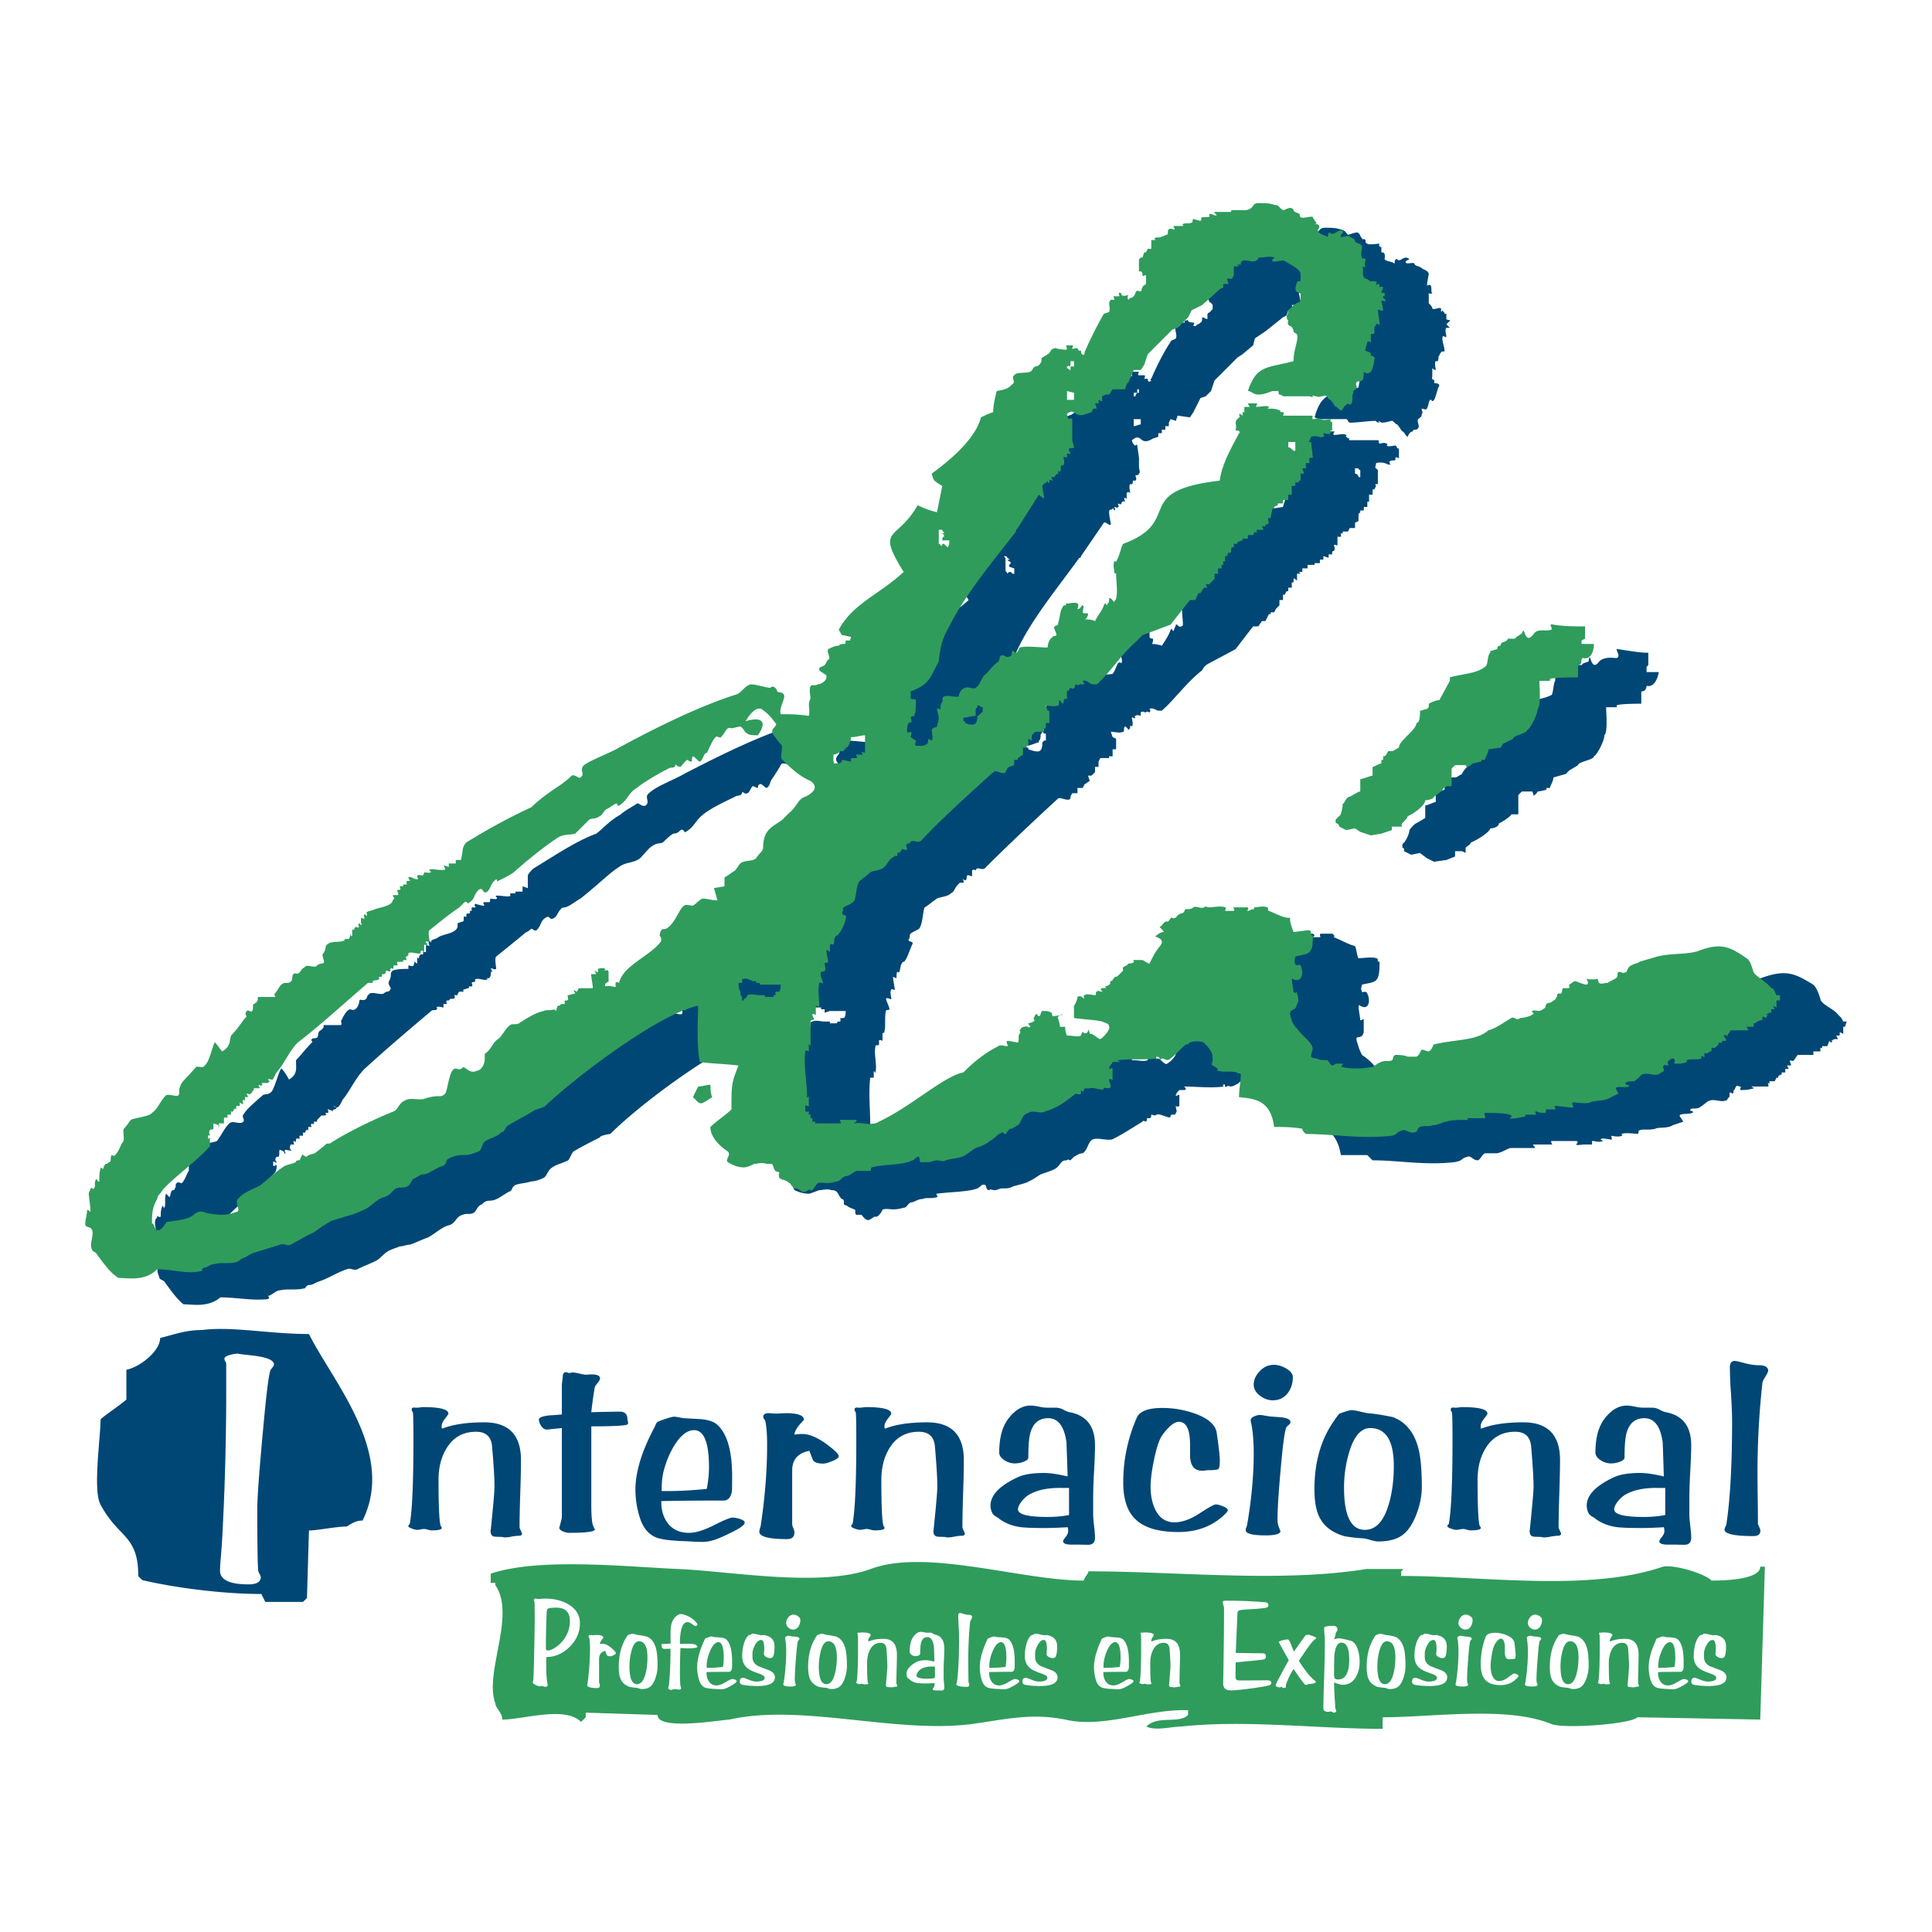 <svg xmlns="http://www.w3.org/2000/svg" width="2500" height="2500" viewBox="0 0 192.756 192.756"><g fill-rule="evenodd" clip-rule="evenodd"><path fill="#fff" d="M0 0h192.756v192.756H0V0z"/><path d="M18.316 130.132c-.701-.525-1.402-1.577-1.927-2.277-.176-.176-.526-.176-.526-.526-.351-.7 0-1.401 0-2.103-.175-.351-.701-.175-.701-.525s0-.701.175-1.227c0-.351.351.351.351 0s-.351-1.402-.175-1.752c0-.176.175-.176.175-.351 0-.176.175.175.351 0 0-.351 0-.701.175-1.052 0-.175.176.351.176.175.175-.175 0-1.051.175-1.401l.351.351c.175-.351 0-.175.175-.525 0 0 0-.176.175-.176 0 0 .175 0 .175-.175.175-.175 0-.351.175-.525.175-.176.35 0 .525 0 .351-.351.525-1.052.701-1.227v-1.577c.175-.176.35-.525.701-.876.175-.176 1.752-.351 2.103-.526.526-.7.701-1.227 1.227-1.752.351-.351 1.051.176 1.402-.176.175-.175-.175-.525 0-.7.351-.525.526-.701 1.928-1.928.175-.175.525 0 .876-.351.351-.35.876-2.628 1.051-2.277.176.175.526.701.701 1.051.876-.525.701-1.051.701-1.927.525-.526.876-1.052 1.577-1.753.175-.175-.175-.175 0-.35.175-.176.35 0 .525-.176.175 0 0-.525.35-.701.526-.35.176-.525.351-.525h1.577c.35 0 0-.351.175-.525.175-.351.526-1.052.876-1.052.351.175.701 0 .876-.7 0-.526.351 0 .701-.351.175-.351 0-.176.351-.526.35-.175 1.051.176 1.401 0 .351-.35.526 0 .701-.525 0 0-.351-.525-.175-.701.351-.7 0-.7.351-1.051.35-.176 1.227-.176 1.577-.176v-.35c.175 0 .351.175.526 0 0 0 .175-.701.175-.526-.175.175.175.351.175.351v-.701s0 .175.175.175c0 0 0-.351.175-.351 0-.175.175 0 .175 0 .175-.175 0-.351 0-.351s.351.175.351 0V94.387c0-.175.351 0 .351 0 0-.175-.175-.175 0-.526l.175.175v-.175c.175-.175.525-.175.701-.351.526-.35 1.752-.35 1.927-1.051v-.35l.526-.175c.175 0 0-.526.175-.526 0 0 .175.175.175 0v-.175c0-.175.35 0 .35-.175v-.175h.175v-.35h.351c.175 0-.175-.175 0-.35.175 0 .526.175.876.175.175 0-.175-.175 0-.351h.526c.175 0 0-.351.175-.351 0 0 .875.175.525-.175-.35-.351 1.577.175 1.402-.175v-.176h.526v-.175h.701v-.526l.526.175v-1.227c0-.175.35-.525.525-.701 2.278-1.401 4.381-2.803 6.308-3.504.701-.526 1.227-1.227 2.453-1.927.351-.351 1.051-.701 1.577-1.052.175-.175.525.351.876.175.525-.35-.175-.876.351-1.226.701-.701 2.628-1.402 3.504-1.928 4.03-2.103 8.411-4.206 11.74-5.082.701-.351.876-.876 1.401-1.051.526-.175 1.402.351 1.928.351.351-.351.526 0 .701.175.175.175.525.175.525.526s-.351 1.227-.175 1.752c.876 0 1.752.175 2.803.175.351-.701-.351-.876.175-1.752 0-.175-.175-.876.175-1.051.175-.175.35-.175.701-.175.351-.175.701-.526.876-.701.175-.35-.876-.701-.701-1.051 0-.175.351-.175.526-.35 0-.175.175-.351.35-.351.351-.351-.175-.876 0-1.051.175-.35.701-.35 1.051-.526.175 0 .351 0 .526-.175 0 0 0-.175.175-.175.175-.175.525 0 .525-.175-.175 0 0-.175 0-.175-.175-.175-.876-.35-.876-.35-.175-.176-.351-.351-.351-.526 1.402-2.803 4.03-3.504 6.309-5.607-2.804-4.556-.701-3.154 1.402-6.658.701.175 1.4.35 2.102.701 0-1.051.352-1.927.527-2.804-.877-.525-.877-.525-1.053-1.051 1.752-1.402 4.205-3.68 4.73-5.958.352-.175.701-.351 1.053-.351.174-.876.174-1.577.35-2.103 1.051-.175 1.051-.175 1.752-.701.176-.175-.174-.701 0-.876.352-.175 1.402 0 1.752-.35.527-.175.176-.35.527-.526.174 0 .525 0 .699-.175 0-.351 0-.701.176-.701.176-.175.352-.175.525-.351.176 0 .352-.525.525-.525h.527c.174 0 .875.175.699 0v-.351h.701s-.174.351 0 .351h.525c.176 0 0 .351 0 .351h.352c0 .351.176.351.35.175 0 0-.174-.175 0-.175.525-1.227 1.227-2.629 1.928-3.68 0-.175.352-.175.525-.351.176-.351-.174-.876 0-1.227h.352c.174 0-.176-.351 0-.351h.525v-.175c.176 0 .35-.176.35 0 0 .175.525.175.525.175.176 0 0 .175 0 .351.176 0 .352 0 .352-.175.174 0 .174 0 .35-.175.176 0 .176-.351.176-.525.176 0 .35.175.525.175v-.525c.176-.175.35-.175.35-.351.176 0 .176-.175.176-.351 0 0 0-.35-.176-.35 0-.175-.174 0-.174-.175 0-.351-.525-.175-.352-.351v-1.227h.176l.176-.175v-.35l.35-.175v-.351h.352l.174-.701h.176c.176-.175-.176-.175 0-.351.176 0 .525 0 .701-.175.176 0 .35-.175.525-.175v-.525h.701c.176 0-.176-.175 0-.351.176 0 .701.175.875 0 .176 0-.174-.175 0-.175.176-.175.701 0 .877 0 .176-.175 0-.175 0-.351.176-.175.525 0 .877 0v-.175c.525 0 .875-.175.875-.35-.176-.175.352 0 .525 0 .352 0-.174-.351 0-.351h1.752c.176 0 0-.175.176-.351h1.402c.701-.175.525-.701 1.227-.701.525 0 1.051 0 1.576.175s.352.175.701.525c.176 0 .877-.35 1.051-.175.176.175.176.351.352.526 0 .175.176 0 .35.175 0 .175 0 .351.176.351 0 .175 1.227 0 1.227 0-.176.35.176.35.176.35v.526c.35 0 .35.175.35.525-.174.351.525.351.877.526.174.351 0-.526.35-.351.352.351.701-.525 1.227 0 0 0-.525.175-.35.351s.875-.175.875.175c.176.175.525.175.701.351.176.175.525.175.701.525 0 .175-.176.876-.176 1.227 0 0 .352-.175.352 0 .176.175 0 .701.176.701 0 .175-.527 0-.352.175v.876c.176.175.352.35.352.525.174.175.699-.175.875 0v.351l.176-.175c0 .175.176.175.176.351h.174v.525c.176.176.352 0 .352.176l-.176.175-.176.175.352.35h-.352c-.174.176 0 .701 0 .876s-.35-.175-.35 0c-.176.175.176 1.051.176 1.402 0 .175-.352 0-.352.175 0 0-.176.176-.176.351-.174 0 0 .351-.174.526h-.176c-.176.175 0 .701 0 .876-.176 0-.35-.175-.35-.175v.875c-.176.351.35.176.174.526 0 .175.525 0 .525.35-.174.175-.35 1.227-.525 1.402-.174.35-.35-.175-.35 0-.176 0-.176.525-.352.876-.174.175-.35 0-.525 0 0 .351.176.351 0 .525 0 .351-.176.351-.35.526-.176.175.174.701 0 .876-.176.351-.525 0-.525.351-.352 0-.525.526-.525.526-.176 0-.352-.526-.527-.526-.174-.175-.35-.526-.525-.701-.176 0-.35-.351-.525-.351s-.525.175-1.051.175c0 0-.525-.351-.176 0 0 0-.35 0-.35-.175-.877 0-1.754.175-2.629.175-.176 0-.176-.351-.352-.351h-2.101c-.525 0-.701 0-1.051-.175.699-2.628 1.752-2.277 4.379-2.979.176-1.227.527-1.927.527-2.628 0-.175-.352 0-.527-.351 0-.175-.174-.526-.35-.526s0-.35-.176-.525c-.174-.351.176-.525 0-1.051.352-.351.877-.526 1.227-.876v-.35c0-.175.176-.35 0-.35-.525 0-.35-.701-.174-1.227 0-.175.174 0 .35-.175v-.701c-.35-.35-1.227-.876-1.576-1.051-.176-.175-1.053 0-1.227 0-.352-.175.35-.351.174-.526-.525-.175-1.051 0-1.576 0-.352.175 0 .351-.352.351-.35.175-1.4-.351-1.4.175v.175h-.525l.174.35-.525-.175.176.876-.352.351h-.525l.176.525h-.525l-.176.525-.35.176-1.752 1.401-1.053.701-.174.701-1.053.876-.525.35-2.277 2.278-.352 1.052-.525.525-.525.175-.525 1.051-.176.351-.35.525-1.227-.175-.176.526-.525-.175-.176.351v.35h-.35v.351h-.35v.351h-.352v.351l-.525.175c-1.402.876-1.051-.701-2.104.175 0 .175.176.526.352.526 0 0 .176-.175.176 0l.174 1.227v.876c0 .351.176.526 0 .701 0 .175-.35.175-.35.175 0 .175.176.351 0 .526h-.176c-.176 0 0 .175-.176.351h-.174c-.176.175 0 .701 0 .876 0 0-.176-.175-.352 0v.526c0 .175-.174-.175-.174 0-.176 0 0 .175 0 .351-.176 0-.176-.176-.176 0-.176 0-.176.175-.176.175 0 .175-.35 0-.35 0 0 .175.174.351 0 .351 0 .175-.176 0-.352 0 0 .175.176.175 0 .351 0 0-.174-.351-.174-.175-.176.175-.352 0-.352.35 0 .351.176 1.052.176 1.227-.176.176-.525-.35-.701-.175l-2.277 3.329s0 .175-.176.175c-2.277 3.154-4.906 6.308-6.309 9.462-.699 1.402-.875 1.927-1.227 3.504-.701 1.577-.875 2.453-2.627 3.154 0 .175-.176.526 0 .701.174 0 .525 0 .35.175v1.401c-.176.351-.176-.175-.35.175v.526s-.176-.175-.176 0c-.176.351-.351.525-.176.876 0 .175.176 0 .352.175.174 0 0 .351 0 .526l.35.175c.176.175 0 .351 0 .526.352 0 .176.175.525.175.176-.175.525-.175.701-.175.176-.175 0-.526.176-.526 0-.175.35.175.35 0 .176-.175 0-.701 0-1.051 0-.175.352-.175.352-.175.174-.35.174-.701.174-1.051.176-.175 0-.701 0-.876 0 0 .176.175.352 0 0-.175 0-.351.176-.526.174-.175-.176-.525 0-.701.35 0 .875.175 1.051.175s.176-.175.176-.175c.174 0 .174-.175.174-.351.176-.175.352-.35.525-.525.352 0 .877.175 1.053.175.525-.351.699-1.052 1.051-1.402.525-.526.875-.876 1.402-1.227.174-.175 0-1.051.525-.526.174.175.525 0 .701-.175.174-.175 0-.35 0-.525.174 0 .35.175.525.175.174 0 .35-.525.525-.525.701 0 1.752.175 2.629 0 .174-.176.35-.701.525-1.052.174-.175.35 0 .35 0 .176-.351-.176-.876 0-1.051 0-.351.176-.175.352-.351.174-.701 0-1.226.35-1.577.176-.175 0-.35.35-.175.176 0 0-.35.176-.35s.877-.175 1.051 0c.176.175-.174.525 0 .525 0 .176.352-.525.527-.35v.701c0 .175.35.175.35.175 0 .175 0 .525-.176.525.176 0 .525 0 1.053.175.35-.525.699-1.051.875-1.577.176-.351.176.35.352 0 0-.175.174-.351.174-.526s.352.351.525.175c0 0 .176 0 .176-.175 0-.701-.176-1.402 0-2.278 0-.351-.35 0-.176-.175 0-.35-.174-.701 0-1.226 0-.176 0 .175.176 0 .176-.526.525-1.402.701-1.752 5.957-2.278.525-5.082 9.287-6.308.35-1.402 1.227-2.804 2.277-4.556 0-.175.176-.351 0-.351h-.35c.174-.701-.352-.701 0-1.402.174 0 0 .175 0 0h.35v-.351c0-.175.35.175.35 0v-.35h.176v-.526h.352v-.351c.174.175.699 0 .875 0 0 .175-.176.351 0 .351h1.051c.176 0-.174.175 0 .351.527 0 .877-.175 1.227 0 .176 0-.174.175 0 .175.176.175.176.175.352.175 0 0-.176.175 0 .175h2.803c.176 0 0 .175.176.351 0 0 .525-.175.701 0 .176 0 0 .175 0 .175.176.175.701 0 .875 0 .176.175.176.175.176.351 0 0 0-.175.176 0v.876c0 .175-.176-.175-.352 0v.175c0 .175-.35 0-.525.175-.174 0 0 .175 0 .35-.35 0-.525-.35-1.4-.175 0 .175-.176.526 0 .526l.174.175v1.402h-.174c-.176 0 0 .175 0 .175l-.176.35h-.176v.526h-.35v.701h-.176v.525h-.35v.351h-.352v.175l-.176.175v.701l-.35.175v.525h-.525l-.176.351h-.525v.175h-.176v.35h-.35v.876s-.352-.175-.352 0c0 0 .176.35 0 .525 0 0-.174 0-.174.175v.175h-.352v.35l-.525-.175v.351h-.35v.35h-.525v.175h-.701v.351h-.525v.351h-.352l.176.175h-.352v.701s-.35-.351-.35-.175v.35h-.176v.526h-.35v.35h-.176l-.176.35h-.174v.526h-.352v.526l-.35.351-.176.351h-.35v.175h-.176l-.35.701h-.352l-.35.526h-.525l-1.754 2.278-2.627 1.402c-.352.175-.525.351-.701.701-1.576 1.227-2.803 2.979-4.029 4.03h-.352c-.176 0-.525-.351-.875-.175 0 0 .174.175 0 .351 0 0-.352-.175-.352 0-.176 0-.35-.175-.525 0v.351s-.35-.175-.525 0c-.176 0 0 .175 0 .175-.176.175-.352-.175-.352 0s.176.701 0 .876c0 0-.174-.175-.174 0s0 .175-.176.35c0 0-.176-.35-.35-.35-.176.175 0 .525-.176.525-.352.175-.877 0-1.227 0l.176.526.35.175v1.051h-.35v.701h-.352v.175h-.875l-.176.351v.525h-.352v.526l-.174.175-.176.175h-.35l.174.525-.525.351-.176.351h-.525v.526h-.525l-.176.35v.175c-.174.351-1.051-.175-1.227 0-2.102 1.928-5.08 4.731-7.184 6.834-.35.525-.875-.176-1.051.35 0 0-.176-.175-.351 0v.525c0 .175-.35-.175-.525 0 0 .526-.175.526-.35.351-.175 0 .175.175 0 .35h-.351l-.175.175c-.351.35-.351.701-.701.876-.351.351-1.051.351-1.402.525-.526.351-.876.701-1.227.876-.175.35-.175 1.577-.526 2.103-.175.175-.701.351-.876.526-.175.175 0 .35-.175.525-.175.351.526.175.351.526-.175.35-.526 1.402-.701 1.577-.175.351-.175 0-.35.351-.175.176-.175 1.052-.351.876-.175-.175-.175.176-.175.526 0 .175-.351-.176-.351 0 0 .175.175 1.051.175 1.227-.175 0-.35-.176-.35 0-.175.175 0 .7 0 .876 0 .175-.351-.176-.526 0 0 .175.351.876.351 1.051-.175.175-.351 0-.351.175-.175.526 0 1.578-.175 2.104 0 .175-.175 0-.175.175v.701s-.35-.175-.35 0v.351c0 .175-.351 0-.351.175-.175.876.175 1.753 0 2.628 0 .176-.175-.35-.175 0v.526h-.351c-.175 1.577 0 3.154 0 4.556 0 .176.351 0 .351 0v.876c0 .176-.351-.175-.351 0v.701s.175-.175.351 0l-.175.175c.175.176.351 0 .351 0 .175.176 0 .351 0 .351h.351c0 .176-.175.351 0 .351 0 0 .175 0 .175.176h.175c.175.175.701 0 .876 0h1.401c.175 0 0 .175.175.175s-.175-.351 0-.351 1.227-.175 1.577 0c.175 0-.351.351-.175.351.876-.175 1.577.175 2.453-.175 3.329-1.577 6.483-4.731 8.235-4.906.352-.701 1.578-1.753 3.506-2.805.174-.175.525 0 .875 0 .176 0-.35-.35 0-.35.176-.176 1.051 0 1.051 0 .352-.176 0-.876.352-1.052 0 0-.176-.175 0-.351 0 0 .176-.35.35-.35.176 0 .525.175.525 0 .176 0-.174-.176 0-.176 0-.176.527-.176.527-.351v-.351c0-.175.174-.175.174-.175.352.525.525-.175.525-.351.352 0 .701.176 1.053.176.174 0 0 .175.174.175h.701c-.174 0-.35.175-.174.175v.877c.174.175.525 0 .525 0 0 .35.174.525.174.876.877 0 1.053.175 1.578 0 0 0 0-.351.176-.351 0 .175.35.175.35-.176.176 0 .35.351.35.351-.174.176.176 0 .176 0 .352.176.701.701.877.526.35-.176 1.051-.877.875-1.227a2.36 2.36 0 0 0-.701-.526c-.699-.175-1.752-.175-2.803-.351v-1.051c.176 0 .176-.701.35-.877.352-.175.352.176.527.176.174 0-.176-.351.174-.351h1.053v-.351c.174 0 .35.176.525 0 .35 0-.176-.175 0-.175h.35c.176 0-.176-.351 0-.351.877-.176.525-.351.701-.525 0 0 0-.176.35-.351 0-.175.176 0 .176 0 .352-.175.701-.701.701-.701-.176-.525.176-.351.35-.7h.701c0-.176-.35-.352 0-.352.176.176.525 0 .877.176.174 0 .35.351.525.351.701-1.227.525-1.052 1.051-1.752.701-1.052-.875-.876-.176-1.227.176-.175.176-.175.527-.35 0 0-.352-.351-.352-.526.176 0 .352-.526.701-.351.176 0 .176-.701.525-.525.352.175.352-.351.525-.351.176 0 .525 0 .525-.351.176-.35.701 0 .877-.35.35-.175.877.175 1.227 0 .176-.175.176 0 .525 0 .176 0 1.227-.175 1.578 0 .174 0 0 .35.174.35h.701c.352 0-.176-.35 0-.35h1.402c.35.175 0 .35 0 .35h.701c.174 0-.176-.35.174-.35h1.053c.35.175.174.35.174.35.877.351 1.402.701 2.104.876.176.35.176.876.35 1.227.176 0 1.578-.175 1.754 0 .35 0 0 .35.35.35 0 .526 0 1.227-.176 1.578-.174.525-.875.525-1.576.7 0 .175-.176.351 0 .701 0 .175.35-.175.525.175.35.701.176 1.752-.701 1.227-.35-.35 0 1.052 0 1.402 0 .175.352-.176.352 0v1.227c-.176.876-.877.175-.701.876.174.525.174.7.525 1.401.525.351 1.402 1.052 1.576 1.752.176.526-.174.526 0 1.228.176 0 .352.175.527.175.35 0 .699 0 1.051.176.174 0 .35.35.525.35s.176-.175.35-.175h.527c.35 0-.176.525.174.525h2.453c.525 0 .701-.525 1.227-.7.176-.176.701 0 1.053 0 .174-.176 0-.526.174-.526.352-.175 1.053-.175 1.402 0 .35 0 .525.176.877 0 .174-.175.35-.525.525-.525.174-.175.525.175.525 0 .35 0 .525-.526.875-.526 2.279-.7 4.031-.525 5.432-1.752.701-.175 1.402-.525 2.279-1.051.35-.351.35.175.875 0 .176-.176.877-.176 1.227-.351.176-.175-.35 0-.174-.175.35-.352.875 0 1.227-.352.174-.175 0-.175.174-.35.352-.351.525-.176.877-.525l.176-.176c.174-.176.174-.525.35-.525.525.35 0-.525.35-.351h.527v-.526l.525-.175c.174-.175 1.752.701 1.051-.175-.176-.351.176 0 .35 0 .352 0 .525 0 .701-.176.352-.175.176.176.352.351 0 .175.35.175.701 0 .174 0 .875-.175 1.051-.525.174-.175-.176-.351 0-.525.35-.176.525.175.701.175.35-.175.35-.525.525-.701.35-.35.875-.35 1.051-.35a8.46 8.46 0 0 1 1.928-.701c1.402-.351 2.803-.176 3.855-.525 2.453-.877 3.328-.351 5.08.7.352.351.525.876.701 1.402 0 .525 1.402 1.051 1.752 1.577l.352.35.174.351h.352l-.176.526h-.17v.7l-.35-.175v.35h-.35l.174.352h-.35l-.35.175h.174l-.174.175-.176-.175-.176.525h-.525v.175h-.176v.352h-.701v.35h-1.576l-.352.526c-.174.175-.35 0-.35 0-.176.175.176.525 0 .525h-.35l.174.351h-.35v.35h-.352v.176l-.35.176v.175h-.176l-.174.351h-.527v.175c0 .176 0 0-.174 0 0 0 .174.351 0 .351h-1.578c-.174 0 .352.176.176.176-.525.175-1.051.175-1.227.175-.35 0 .176-.351-.176-.351-.35-.175-.35 0-.525.351-.176 0 0 .351-.176.351-.525-.351-.174.35-.35.35-.176.176-.176.352-.35.352-.527.175-1.053-.176-1.578 0-.176 0-.701.525-1.051.7-.352.176-.701 0-.877.176-.174.175.525.175.176.351-.35.175-1.402 0-1.227.35l.35.525-1.051.352c-.525.35-1.402.175-1.752.35-.525.176-1.402 0-1.576.176-.176 0 0 .175-.176.351 0 0-1.402-.176-1.576 0-.176 0 .174.175 0 .175-.352.176-1.053 0-1.053 0 0 .176.176.525-.174.351-.352 0-.701-.175-.877 0-.176 0 .35.175.176.175-.352.176-.701 0-1.053 0v.351h-.875c-1.402.176-.176-.175-.701-.351h-2.453c-.176 0 .176.526 0 .351h-1.752c-.352 0 .35.351 0 .351h-2.277c-.352 0-.701.351-1.402.525h-1.227c-.35.176-.35.526-.701.701-.525 0-.701-.525-1.051-.351-.701.176-.352.351-1.227.526-2.979.35-5.607-.176-8.236-.176l-.525-.525h-2.629c-.525-2.979-2.277-2.804-3.504-2.979-.176-.701.176-1.577 0-2.278 0-.175-.35-.175-.35-.351-.352-.176-1.402.176-1.928 0-.176-.176 0-.176-.176-.351 0-.175-.35-.351-.525-.351 0-.175.176-.175.176-.35 0-.351 0-.701-.176-1.052-.352-.351-.525-.526-.877-.876-.174-.176-1.051-.176-1.4 0-.176 0 .174.175-.176.175-.352.175-1.051 1.227-1.578 1.402-.525.351-.699 0-.875.175-.352.176 0-.351-.352-.175-.174 0 .176.175 0 .175-1.051.176-2.803 0-3.854 0-.176 0 .35.176 0 .351h-.525s-.352.351-.352.525.352-.175.352 0v1.052c-.176.175-.352 0-.352 0 0 .351.176.525 0 .701 0 .35-.525 0-.525.35 0 .351-1.051-.35-1.402-.175-.174.175-.35 0-.525 0 0 .175 0 .351-.174.351h-.176c-.176 0 0 .175-.176.35 0 0-.35-.175-.35 0-.877.526-1.928 1.228-2.979 1.753-.527.175-1.402-.175-1.928 0s-.525 1.052-1.053 1.401c-.35 0-.525.176-.875.351l-.352.351c-.174 0-.174-.175-.35 0-.176 0-.35 0-.525.176-.176.175-.352.525-.701.7-.35.176-.877.351-1.402.526-.525.35-1.051.7-1.576.876-.525.175-.701.175-1.227.351-.35.175-.525.175-1.051.175-.176 0-.527.175-.701.175-.352 0-.525-.175-.525 0-.525 0-.176-.7-.701-.525-.176 0-.176.176-.525.351-.876.351-2.804.351-4.031.525-.175 0 .175.351 0 .351-.701.175-1.051 0-1.402.175-.526 0-.876.351-1.227.351-.351.176-.351.525-.701.525-1.227.351-1.402 0-2.103.176 0 .175-.525.876-.701.701-.175 0-.526.351-.701.351-.35 0-.525-.351-.701-.526h-.526c-.175-.175 0-.525-.175-.525-.351-.176-.526-.176-.701-.351-.351-.175-.351 0-.351-.525 0-.176-.35-.176-.35-.351-.175-.175-.175-.351-.351-.525-.175-.176-.35-.176-.526-.176-.525-.175-.876 0-1.227 0-.525.176-.876.351-1.051.351-.526 0-1.052-.175-1.402-.351-.351-.35.175-.876-.175-1.051-1.051-.876-1.577-1.752-1.577-2.453.351-.525 1.401-1.402 2.103-1.928 0-2.453-.175-2.628.526-4.205-1.227-.176-2.453-.351-3.68-.351-.35-1.928-.175-4.731-.175-5.782-3.68.701-12.09 6.834-15.42 10.163-.175 0-1.051.175-1.051.351-.701.35-1.752.876-2.628 1.401-.175.175-.351.701-.526.876-.701.351-1.051.351-1.577.701-.525.351-.525.876-.876 1.051-.35.176-.876.351-1.227.351-.525.176-1.051.176-1.577.351-.526.351-.175.525-.701.701-.876.525-1.227.876-1.927.876-.351 0-.526.175-.701.351-.525.175-.525.7-.876.876-.351.175-.701 0-1.051.175-.701.176-.701.876-1.402 1.052-.701.175-1.402.876-2.103 1.227-.526.175-1.227.525-1.752.701-.35 0-.701.175-1.051.175-.351.175-.525.175-.876.351-.526.175-.876.7-1.402 1.051-.701.351-1.227.526-1.927.877-.351.175-.701-.176-1.051 0-1.051.35-1.752.876-2.804 1.227-.525.175-.525.35-1.051.35-.351.176-.176.351-.526.351-.701.176-1.577 0-2.278.176-.351 0-.701.35-1.052.525-.35 0 .176.175-.175.351-1.577.175-3.154-.176-4.731-.176-1.217 1.042-2.795.692-3.671.692zm3.154-5.608c.175-.525 0-1.401.526-2.277.175-.176.351-.525.701-.876 1.052-1.227 3.33-2.804 4.731-4.381.175-.175.175-.701.175-.701-.175-.175-.175.176-.35 0v-.35c0-.176.35.175.35 0-.175-.176-.175-.351 0-.526h.175c.175-.175 0-.7.175-.7l.351.175c.175.175 0 .351.175.175 0-.175-.175-.175 0-.35 0 0 .875.175.525 0-.175-.176 0-.526 0-.526h.35s-.175-.351 0-.351c0 0 .176.176.176 0v-.175c.175-.175.351 0 .351 0v-.351h.35v-.351s.175.176.175 0c.175 0 0-.175.175-.175 0-.176.176 0 .176 0v-.351h.351s-.175-.175 0-.351c0 0 .175.176.175 0 .175 0 0-.176 0-.176h.351c0-.175 0-.175.175-.35l.175-.176c0-.175.526 0 .526-.175.175 0-.175-.175 0-.175h.175c.175 0 0-.351 0-.351.175 0 .526.175.526.175 0-.175.175-.175.175-.175s.176 0 .176-.176c-.526-.175-.176-.175 0 0 .35 0 .525-.7.7-.876.701-.876 1.227-2.103 2.103-2.979 2.103-1.928 4.38-3.855 6.659-5.783.175-.175.525 0 .525-.175.175 0 0-.175 0-.175.175-.176.526 0 .701 0v-.351h.35c0-.175-.175-.175 0-.351h.175l.175-.175h.35c.176-.176 0-.351 0-.351h.351s0-.176.175-.351h.351c.175 0 0-.175 0-.175l.526-.176c.175 0 0-.176.175-.176h.175c.175 0 0-.35 0-.35.175-.176.351 0 .351-.176v-.175c.351-.175.876.175 1.226 0v-.175s.176.175.176 0c.175 0 .175-.526.175-.526 0-.175.175 0 .175 0l-.175-.351c0-.175.35.176.525 0 0-.175-.175-1.051 0-1.226.876-.701 1.752-1.402 2.803-2.278.176-.175.351-.175.526-.351.35-.351.35.175.701 0 .526-.526.351-.876.876-1.227.526-.351.35.351.876 0 .35-.175.35-.701.876-1.051.175-.175-.175.175.175 0 .351 0 1.227-.701 1.577-.876 1.577-1.227 2.979-2.628 3.855-3.153.701-.526 1.402-.351 2.103-.876.351-.35.876-1.051 1.227-1.227.526-.35.701-.175 1.051-.35.351-.351.701-.701 1.052-.876.35 0 .525-.175.701-.351.351-.175.351.351.526.175.876-.525.876-1.051 1.752-1.752.876-.701 2.453-1.402 3.154-1.752.175-.175.525 0 .701-.35 0-.351.175.175.526 0 .175 0 .35-.526.525-.701.175 0 .351.175.526.175 0 0 0-.351.175-.351.175-.175.525.351.7.351.351-.175.351-.701.526-.876.35-.525.701-1.051.876-1.401.175-.351.525 0 .701-.175.35-.351.35-.876 1.051-.876.175.175.526-.175.876 0 .175 0 .35.351.35.526.351.175.701.175 1.052.175 1.401-1.577-.176-1.752-1.052-1.402.525-.701 1.052-1.402 1.577-1.051.351.175.876.701 1.227 1.227.351.525-.525.701-.175 1.227.175.351.526.525.876.876.175.351-.176 1.402 0 1.577 1.051 1.051 2.103 1.927 2.979 2.278.876.35.525.876-.526 1.402-.701.351-.876 1.051-1.577 1.577-.175.175-.526.351-.701.525-.876.876-2.103 1.052-1.927 2.979 0 .526-.526.701-.876 1.052-.175.35-1.051.175-1.226.525-.175.175-.351.701-.701.876l-.876.701-.175.701-.876.175.351 1.227c-.701 0-1.052-.175-1.577-.175-.176.175-.526.526-.876.701-.351.175-.701-.175-1.052 0-.525.525-.876 1.927-1.577 2.278-.351.175-.526 0-.701.701 0 .175 0 .351.175.701-1.051 1.227-3.855 2.278-4.205 4.03 0 .175-.351-.175-.351 0v.351c0 .351-.701 0-1.051 0v-.351h.175l.175-1.051c0-.176-.35 0-.525-.176 0 0 .351 0 .175-.175-.175.175-.526-.176-.876 0v.351h-.525l.175.175-.351.176v1.051s.175.176 0 .176h-1.226l-.175.35H63.7v.351h-.701s.175.526 0 .526l-.35.175v.175h-.351v.351h-.175l-.175.351c0 .176-.175 0-.351 0h-1.051c-.526.176-1.577.701-2.103 1.051-.35.176-.7 0-1.051.352-.351.35-.701 1.051-1.052 1.401-.701.351-.701 1.052-1.227 1.401-.175.176 0 .701-.175 1.227-.176.351-.701.525-.876.701-.701.176-1.052-.525-1.227-.525-.351.525-.701-.176-1.052.35-.35.526-.701 2.104-.701 2.278-.526.701-.526 0-2.103.526-.526.175-1.577 0-2.103.175-.525.175-.525.876-1.227 1.227-2.453 1.052-5.081 2.278-6.133 2.979 0 .176-.35.176-.525.176l-.701.7c-.525.526-.876.351-1.051.526-.175 0-.526-.176-.526-.351l-.35.701c0 .175-.175.175-.175.175-.525.175-.701.175-1.051.351-1.051.525-1.752 1.227-2.453 1.927-.525.526-1.752.877-2.278 1.402-.351.351 0 .876-.175 1.227-1.227.525-1.927.525-2.979.175-.351 0-.876-.175-1.051 0-.876.876-1.928.876-3.154.876 0 0-.175 0-.175.176-.35.351-.701.7-.876.351-.175-.351-.175-.527-.526-.527zm54.845-11.915l-.525-.525c.175-.351.35-.525.525-1.051.351 0 .701-.176 1.227-.176v1.227c-1.052.701-1.052.701-1.227.525zm71.841-39.074c.176 0 .525-.175.701-.175l.174-.175v-.35c.352-.175.877-.35 1.227-.35l1.053-1.928v-.35c1.227-.351 2.453-.351 3.504-.876.176-.35.176-1.227.35-1.402v-.35c.176 0 .527-.175.701-.175 0-.351.525-.175.525-.351l.176-.351c.176 0 .525-.175.525-.35H157.793l.176-.175.525-.175c.176-1.402.176 1.227 1.051 0 .525-.526 1.402-.351 1.752-.351.527-.175-.35-1.051.176-.876 1.227.175 2.104.351 2.979.351v1.227l-.174.175v.525h1.225c-.174.876-.525 1.402-1.051 1.402-.35-.175 0 .526-.701.526v1.227c-.174 0-2.277 0-2.453.175v.175h-1.051c0 .701.176 2.453-.176 2.804 0 .526-.699 1.927-1.051 2.103 0 .351-1.576.526-1.576.876l-.877.525-.35.351-1.227.351c0 .35-.352.876-.352 1.051h-.35v.175s-.701.175-.877.175c0 0-.174.351-.35.351v.175l-.176-.526h-1.051l-.35.351v1.928h-.701c0 .175-1.053.876-1.227.876 0 .351-.527.525-.877.525 0 .351-1.402 1.227-1.928 1.402 0 .175-.35.35-.525.525v.525l-.35-.175h-.701v.526l-.877.351-1.227.175-.701-.35-.701-.526-.875.176-.701-.351c0-.175 0-.35-.176-.35v-.351l.176-.175c.176-.175.525-.876.525-1.227 0 0 .352-.526.701-.701a10.8 10.8 0 0 0 .877-.525v-1.227c.174 0 .875-.35 1.051-.35v-.876c.176 0 .701-.351.877-.351v-.351h.174v-.351c.352 0 .352-.351.525-.525.701 0 .352 0 1.053-.351.174-.701 1.928-1.752 1.928-2.278.35 0 .35-1.051.35-1.227v-.176h.002zm-56.772 3.329c-.175.351-.175.351-.351.351 0 .175-.175.175-.175.175h-.175v.175h-.351v.175c-.175.175-.525.175-.701.351l.175.526v.175c0 .175.351 0 .351 0 .175 0 .35 0 .525-.175h.701v-.175c.35 0 .525 0 .525-.175.175 0 0-.175.175-.175.175-.175.526-.175.701-.175-.175-.175-.35-.35 0-.175l.175-1.752c-.525 0-.876.175-1.227.175 0 0 0 .175-.175.175v.175l-.173.349zM104 73.009c-.176.351-.176.175-.176.351 0 0 0 .526-.174.526v.175c-.176 0-.877.351-1.227.351v.175h.174v.175c1.053.351 1.402.351 1.402-.701l.176-.175h.174v-.702h-.174l-.175-.175zm-3.68-17.347v1.227c0 .175.176.175.176.35l.176-.175h.174l.176.175h.176v-.525l-.525-.175c0-.175 0-.175.174-.351 0 0 0-.175-.174-.175l-.176-.175h.176c.174 0-.176-.176-.176-.176 0-.175-.176-.175-.352-.175l.175.175zm-19.975 45.032c0 .351 0 .701.175.876v.701l.175.176h.175v-.176-.176c0-.175.175-.175.175-.175.35-.175.876 0 1.227 0h.526v.175h.701s0-.175.175-.175h.175v-.175-.176h.35c.176-.175.176-.525.176-.701h-1.577l-.526.176v-.351h-.35v-.175h-.526c-.175-.176-.525-.176-.7-.176l-.175.176v.175l-.176.001zm32.766-58.348v-.526h.701v.526c-.176 0-.525.175-.701.175v-.175zm.176-3.155h-.176v.351h.176c0-.175.176-.351.176-.351h.174v-.351h-.174v.351h-.176zm22.252 7.535h-.35v.526c.176 0 .35.175.35.35h.176v-.701s-.176 0-.176-.175z" fill="#004775"/><path d="M11.833 127.504c-.876-.526-1.577-1.577-2.103-2.278-.175-.351-.525-.351-.525-.525-.351-.525.175-1.402 0-1.928s-.701-.175-.701-.701c0-.35.175-.876.175-1.227s.351.176.351 0c0-.351-.175-1.576-.175-1.752 0-.175.175-.351.175-.525.175-.175.175.175.351 0 .175-.175 0-.525.175-.876.175-.176.175.351.351.175 0-.351 0-1.051.175-1.401l.176.175c.175-.175 0-.175.175-.351 0-.175.176-.175.176-.175.175 0 .175-.175.35-.175.175-.176 0-.351.175-.701 0 0 .351.175.351 0 .351-.351.525-.876.701-1.227.35-.176 0-1.227.175-1.402.351-.35.525-.701.701-.876s1.928-.351 2.103-.7c.701-.526.701-1.052 1.401-1.753.175-.175 1.052.175 1.227 0 .175-.175 0-.525.175-.876.175-.525.351-.525 1.577-1.928.175-.175.701.176.876-.175.526-.351.876-2.453 1.051-2.278.175.176.526.701.701.877.876-.526.701-1.052.876-1.578.526-.525.876-1.051 1.402-1.752.351-.175-.175-.35.175-.701.175-.175.351.176.525 0 .175-.175 0-.7.175-.7.701-.351.175-.701.526-.701h1.577c.175 0-.175-.175 0-.351.35-.35.525-1.051 1.051-1.051.35 0 .701 0 .701-.701.175-.525.351 0 .701-.351s0-.175.525-.525c.175-.351 1.051.175 1.227-.175.526-.351.526 0 .701-.351l-.175-.701c.525-.701.175-.876.525-1.051.351-.351 1.227-.175 1.577-.351.176 0 0 0 .176-.175h.351c.175-.175.175-.701.175-.525 0 .175.175.35.175.175v-.526c0-.175.175 0 .175 0s0-.175.175-.351c0 0 .175.175.35 0 0 0-.175-.175 0-.351l.176.175c.175 0 0-.175 0-.175v-.525c.175 0 .35.175.35 0s-.175-.175 0-.351c.175 0 .175.175.175.175.175-.175 0-.351 0-.351.175-.175.525-.175.876-.35.526-.175 1.752-.351 1.752-.876l.175-.175-.175-.35h.525c.175 0-.175-.526 0-.526h.175c.175 0 0-.351 0-.351h.351v-.175h.351v-.351h.175c.351 0 0-.175 0-.351.175-.175.526.176.876.176.175 0 0-.176 0-.351.175-.175.525 0 .525 0 .175-.175.175-.35.175-.35s1.051.175.526-.175c-.175-.35 1.577.175 1.577-.175l-.175-.351.525.176v-.351h.701v-.35H46l.175-1.052c0-.175.175-.525.351-.7 2.278-1.402 4.556-2.629 6.483-3.505.526-.525 1.402-1.227 2.453-1.927.526-.351 1.052-.701 1.577-1.227.351-.175.701.35.876.175.525-.351-.175-.701.351-1.227.701-.526 2.628-1.227 3.504-1.752 3.855-2.103 8.235-4.206 11.565-5.257.701-.175.876-.876 1.577-1.051.526 0 1.577.351 1.928.351.35-.351.701.175.701.351.175.175.701 0 .701.525 0 .351-.526 1.227-.351 1.752.876 0 1.752 0 2.804.175.175-.701-.175-1.052.175-1.752 0-.175-.175-.876 0-1.227.175-.175.525 0 .701-.175.351 0 .876-.351.876-.701.175-.35-.876-.526-.701-.876 0-.175.351-.175.526-.35s.175-.35.351-.526c.35-.175-.175-.701 0-1.051.35-.175.701-.351 1.051-.351.175-.175.351-.175.525-.175.176 0 .176-.175.176-.35h.525c-.175 0 0-.175 0-.35 0 0-.701-.175-.876-.175-.175-.176-.175-.351-.351-.526 1.402-2.628 4.03-3.505 6.483-5.782-2.804-4.556-.701-2.979 1.401-6.659a8.508 8.508 0 0 0 1.928.701l.525-2.628c-.876-.526-.876-.526-1.051-1.227 1.928-1.402 4.381-3.505 4.906-5.607.352-.175.701-.351 1.227-.525 0-.701.176-1.402.35-2.103.877-.176 1.053-.176 1.578-.701.35-.175-.176-.701.176-.876.174-.351 1.227-.175 1.576-.351.35-.175.176-.35.525-.526 0 0 .352 0 .525-.35.176-.175 0-.526.176-.526.176-.175.35-.175.525-.35.176 0 .352-.526.525-.526.352-.175.352 0 .525 0 .176 0 .877.175.877 0s-.176-.35 0-.35h.525c.176 0 0 .175 0 .35.176 0 .525-.175.525 0 .176 0 0 .175.176.175h.176c0 .351.174.525.35.351v-.176a39.349 39.349 0 0 1 1.928-3.854l.525-.175c.176-.526-.176-.876.176-1.227h.35c0-.175-.174-.35 0-.35h.525s-.174-.351 0-.351c0 0 .176 0 .176.175 0 .176.525.176.701 0 0 0-.176.351 0 .526l.176-.175c.174 0 .35-.175.35-.175.176-.176.176-.526.352-.526 0-.175.174.175.35 0 .176 0 0-.175.176-.351 0-.175.174-.175.35-.351v-.35-.526c-.176 0-.35.175-.35 0 0-.526-.352-.351-.352-.351v-1.227l.176-.175h.176l.174-.525h.176l.176-.351h.35v-.876h.352c.174 0-.176-.175 0-.175.174-.175.525 0 .701-.175.174 0 .35-.175.525-.175.174-.175 0-.525.174-.525.176-.175.352 0 .527 0 .174 0-.176-.351 0-.351h.875c.176 0-.176-.175 0-.175.176-.175.701 0 .877-.175.174 0 0-.175.174-.35 0 0 .525.175.701.175s0-.35.176-.35c.525 0 .875 0 .701-.175 0-.351.35 0 .701 0 .174 0-.352-.351-.176-.351h1.576c.176 0 0-.175.176-.175h1.402c.875-.175.525-.701 1.227-.701.525 0 1.227 0 1.576.175.525 0 .352.175.877.525.174 0 .701-.35.875-.175.176 0 .176.351.352.351.174.176.174 0 .35.176.176 0 0 .175.176.35s1.227-.175 1.227 0 .176.175.176.35l.174.175c0 .175-.174.175 0 .175.352 0 .352.351.176.526-.176.35.525.525.877.701.174.175 0-.525.35-.351.35.351.877-.525 1.227-.175.176.175-.35.35-.176.525 0 .175.701-.175.877 0s.525.175.525.526c.176.175.701.175.701.525 0 .175-.176.876 0 1.051 0 .175.176 0 .35.175 0 .175-.174.526 0 .701 0 .175-.35 0-.35 0 .176.175 0 .876.176 1.051 0 .175.35.175.525.351 0 .175.701 0 .701.175.174 0 0 .175 0 .175 0 .175.174 0 .174 0 .176 0 .176.175.176.351 0 0 .176-.175.352 0 0 .175-.176.351-.176.526.176 0 .35 0 .35.175 0 0 0 .176-.174.176v.175s.35.175.174.351c0 0-.35-.175-.35 0 0 0 .176.701.176.876-.176.175-.352-.175-.527 0 0 .175.176 1.052.176 1.402 0 .175-.176-.175-.35 0 0 .175-.176.175-.176.35v.526c-.176.175-.352 0-.352.175v.701c0 .175-.174-.175-.35 0 0 .175-.176.525-.176.701-.174.35.525.175.525.526-.174.175.527.175.352.525 0 .175-.176 1.052-.352 1.227-.35.351-.699 0-.699 0 0 .175 0 .701-.176.876-.176.176-.525 0-.525.176-.176.175 0 .35 0 .525-.176.351-.352.175-.352.525-.174.351 0 .701-.174 1.051-.176.351-.352-.175-.527.175-.174 0-.35.526-.525.526-.174 0-.35-.35-.525-.35-.176-.176-.35-.526-.525-.701-.176 0-.35-.351-.35-.351-.352-.175-.701.175-1.053 0-.174 0-.525-.175-.35 0 0 .175-.176 0-.352 0h-2.627s-.176-.175-.352-.175c-.174 0 0-.351-.174-.351h-.527c-.525.175-.875.351-1.4.351s-.701-.351-1.053-.351c.877-2.629 1.928-2.278 4.557-2.979 0-1.227.525-2.103.35-2.628 0-.175-.35-.175-.35-.351 0-.175-.176-.525-.35-.525-.352-.175-.176-.525-.176-.525-.352-.526 0-.526 0-1.052.35-.351.701-.701 1.227-.876v-.876c-.701 0-.525-.526-.352-1.052.176-.175.352 0 .352-.175v-.701c-.176-.525-1.051-.876-1.578-1.227-.174-.175-1.051.175-1.227 0-.174-.175.352-.351.176-.351-.525-.175-.875 0-1.402 0-.35 0 0 .175-.525.351-.35.175-1.227-.351-1.4.175v.178h-.352l.176.175h-.526v.876l-.176.351h-.525l.176.525h-.527v.351l-.35.175-1.752 1.577-1.051.525-.352.701-1.051 1.051-.525.176-2.453 2.453-.352 1.051-.35.526h-.701l-.525 1.227-.176.175-.174.525h-1.227l-.352.526h-.35l-.352.175v.525l-.35-.175v.35h-.352l.176.526h-.35l-.176.351-.525.175c-1.227.526-1.051-.7-1.928 0 0 .175.176.526.176.526.174 0 .174-.175.35 0v2.103c0 .175.176.526.176.701s-.352 0-.525.175c0 .175.174.35.174.525 0 0-.35-.175-.35 0v.351s-.35-.175-.35 0c0 0 .174.525 0 .701 0 .175-.176 0-.176 0-.176.175 0 .526-.176.701 0 0-.176-.175-.176 0v.175c0 .175-.174 0-.174 0 0 .175-.176.175-.176.35h-.35l.174.351c-.174 0-.35-.175-.35 0v.175c-.176.175-.176-.175-.176-.175-.176.351-.35.175-.525.526 0 .35.176 1.051.176 1.227-.176 0-.525-.351-.525-.351l-2.104 3.329c-.176.175-.176.175-.176.351-2.453 3.154-5.081 6.308-6.658 9.462-.701 1.227-.876 1.927-1.051 3.505-.876 1.577-.876 2.277-2.804 2.979v.701c.175.175.526 0 .526.175 0 .351 0 1.227-.175 1.577 0 .175-.175-.175-.351.175 0 0 .175.351 0 .526 0 0-.175-.175-.175 0-.175.175-.175.526-.175.876.175.175.175 0 .351 0 .175.175 0 .351 0 .526.175.175.526.351.526.351 0 .175-.175.35 0 .525h.35c.351 0 .526 0 .701-.175.175 0 .175-.35.175-.525l.35.175c.175-.175 0-.876 0-1.052.175-.35.351-.175.526-.35 0-.175.175-.526.175-.876 0-.175-.175-.701-.175-.876.175-.175.351.175.351 0s0-.525.175-.701c.175 0-.175-.351.175-.526.351-.175.701 0 1.227 0h.175c.175 0 0-.175.175-.351 0-.175.351-.525.526-.525.175-.175.875.175 1.051 0 .525-.351.525-1.051 1.051-1.401.352-.351.701-.876 1.227-1.227.176-.176 0-.876.701-.526.176.175.352 0 .525 0 .176-.175 0-.35.176-.525 0-.175.176.175.35.175.176 0 .352-.526.352-.526.701-.175 1.928 0 2.803 0 0-.351.176-.876.525-1.051 0-.175.176 0 .352-.175 0-.351-.352-.701-.176-.876s.35 0 .35-.351c.176-.525.176-1.051.352-1.401s.176-.351.35-.351c.176 0 0-.351.176-.175.176 0 .877-.175 1.051 0 .176 0 0 .526 0 .526.176.175.525-.526.525-.351.176.175 0 .351 0 .701 0 .175.527 0 .527.175s-.176.525-.352.525c.352 0 .701 0 1.051.175.352-.701.701-1.051.877-1.577.176-.526.35.351.35-.175.176 0 .176-.351.176-.526.176-.175.525.526.525.351s.176-.175.176-.351c.176-.701 0-1.577 0-2.453 0-.175-.176.175-.176-.175 0-.175-.174-.701 0-1.052 0-.175.176.175.176 0 .35-.525.525-1.577.701-1.752 6.133-2.278.701-5.257 9.637-6.308.176-1.402.877-2.804 1.928-4.731 0 0 .176-.175 0-.175 0-.175-.352 0-.352-.175.176-.525-.174-.701.176-1.051 0 0-.176 0 0 0l.176-.175c.176 0 0-.175 0-.351.176 0 .35.175.35.175v-.35h.176v-.525h.525l-.176-.351h.877c.176 0-.176.351 0 .351.35 0 1.051-.176 1.227 0 .176 0-.35.175 0 .175s.701 0 1.051.175c.176 0 0 .175.176.175h.176c.174 0 0 .35 0 .35h2.803c.352 0 0 .175.176.351.176 0 .701-.175.701 0h.174c.176.175.701 0 .877 0v.175c0 .175.176 0 .176.175v.701c0 .175-.176 0-.176.175v.175c-.176.175-.525 0-.701 0 0 .175.176.351 0 .351-.35.175-.525-.175-1.227 0 0 .175-.35.525-.176.525h.176l.176 1.577h-.352V46.2h-.35v.526h-.35l.174.526h-.35v.701h-.176v.175h-.35v.351h-.352v.876h-.35v.525h-.525v.351h-.525v.175l-.352.175v.175h-.176l-.174.876c0 .175-.176 0-.176 0-.176.175 0 .526 0 .526-.176.175-.176.175-.35.175v.176h-.352l.176.35h-.701v.351l-.176-.175-.174.351h-.524v.35h-.525v.175l-.525.175v.175h-.35v.351h-.176c-.176 0 0 .525-.176.525 0 .175-.174-.175-.174 0l-.176.351h-.176v.525h-.176v.351h-.174v.351h-.352v.525h-.35v.526l-.352.35-.174.176h-.352l.176.351h-.35l-.352.525h-.176l-.35.701h-.525l-1.928 2.453-2.803 1.052-.701.701c-1.578 1.401-2.629 3.154-3.855 4.205h-.35c-.352 0-.701-.525-1.053-.351l.176.351h-.525c0 .175-.35 0-.35 0-.176.175 0 .351-.176.351 0 .175-.352 0-.352 0-.174.175-.174.351-.174.351s-.176-.175-.176 0v.701c0 .175-.176 0-.176 0-.174.175-.174.351-.174.526-.176 0-.352-.351-.352-.351-.176 0 0 .525-.176.525-.35.175-1.051 0-1.227 0l.176.526h.176v1.227h-.352v.526h-.174v.35h-.877l-.35.351v.526l-.352-.175v.701h-.174v.175h-.352v.701l-.525.351v.175h-.35v.526l-.525.175-.176.175-.176.351c-.176.351-1.051-.351-1.227 0-2.103 1.927-5.256 4.731-7.184 6.834-.525.35-.876-.351-1.227.35 0 0-.175-.175-.175 0-.175 0 0 .351 0 .525-.175.175-.525-.175-.525 0-.167.347-.342.347-.517.347 0-.175.175.176 0 .351 0 0-.175-.175-.175 0-.175 0-.175.175-.35.175-.351.35-.351.525-.701.876-.351.35-1.051.35-1.402.525-.35.35-.876.701-1.051.876-.351.351-.351 1.577-.525 1.927-.175.351-.876.526-1.052.701-.175 0 0 .175-.175.525 0 .351.525.175.351.526 0 .351-.351 1.227-.701 1.577-.175.35-.175 0-.351.35-.175.175 0 .876-.351.701-.175-.175-.175.175-.175.701 0 .175-.351-.351-.351 0 0 .175.175.876.175 1.051s-.351 0-.351.175c0 .176.175.701 0 .701 0 .175-.35 0-.35.175-.176.176.175.876.175 1.052 0 .175-.351-.176-.351 0-.175.701 0 1.752 0 2.277 0 .176-.351 0-.351 0v.877c0 .175-.175-.176-.35 0 0 .175.175.35.175.525 0 0-.351 0-.351.175v2.278c0 .35-.175-.176-.175 0v.701s-.351-.176-.351 0c-.175 1.401.175 3.153.175 4.555 0 .176.175-.175.175 0v.877c0 .175-.351-.176-.351 0v.525c.175.176.351 0 .351 0v.351h.175v.351h.175v.35h.35s-.175.176 0 .176h2.453c.175 0-.175-.351 0-.351h1.577c.176.175-.35.351-.175.351.876-.176 1.577.351 2.453-.176 3.329-1.576 6.483-4.555 8.411-4.906.526-.525 1.752-1.752 3.504-2.628.176-.175.525 0 .877 0 .176 0-.176-.351 0-.525.176 0 1.051.175 1.051.175.176-.175 0-.701.176-.876s0-.351 0-.351c.176-.175.176-.35.525-.35.176-.176.35.175.525 0 0-.176-.176-.176-.176-.352.176 0 .525-.175.525-.175.176-.175 0-.175 0-.351.176-.175.176-.525.352-.35.35.525.35-.352.525-.352.35 0 .701 0 .877.176.174 0 0 .176.174.351 0 0 1.402-.175.877-.175-.176 0-.525.35-.352.35 0 .176.176.525.176.877h.525c0 .175 0 .525.176.875.701 0 1.051.176 1.402 0 0 0 .174-.525.174-.35.176.175.527.175.527-.176 0-.175.174.176.174.351h.176c.35.175.701.526.877.526.35-.176 1.051-1.052.875-1.227 0-.352-.35-.352-.701-.526-.701-.175-1.576-.175-2.803-.351v-1.227c.176-.175.35-.7.35-.876.352-.175.352 0 .701.176 0 0-.176-.351 0-.351.176-.176.877 0 1.051 0 .176 0 0-.351.176-.351.176-.175.176 0 .525 0 .176 0-.35-.175 0-.351h.352c.174 0-.176-.176 0-.176.701-.175.35-.525.525-.525s.176-.175.35-.35c.176-.176.176 0 .352-.176l.525-.525c-.176-.525.35-.351.525-.701 0 0 .525 0 .525-.175.176 0-.176-.175 0-.175h.877c.35.175.525.351.701.351.525-1.051.525-1.051 1.051-1.752.701-.876-.877-.876-.352-1.052.176-.175.527-.35.701-.35.176 0-.525-.526-.35-.526s.35-.525.701-.525c.174.175.35-.526.525-.351.35.175.525-.351.701-.351.174-.175.35 0 .525-.351 0-.35.525 0 .875-.35.176-.175.877.175 1.053 0 .35-.175.174 0 .525 0 .35 0 1.227-.175 1.576 0 .176 0 0 .35 0 .35h.877c.174-.175-.176-.35 0-.35h1.4c.176.175-.174.35 0 .35.176 0 .352-.175.527-.175.174.175 0-.175.174-.175.176 0 .877-.175 1.227 0 .176 0 0 .35.176.35.877.351 1.402.701 2.104.701 0 .525.174.876.35 1.402.176 0 1.402-.175 1.576-.175.352.175 0 .525.352.525 0 .526 0 1.227-.176 1.402-.176.526-.875.526-1.576.701 0 .175-.176.525 0 .701 0 .351.525 0 .525.176.35.7.176 1.752-.701 1.401-.35-.351 0 .876 0 1.227.176.351.35-.175.35.175.176.526.176.877 0 1.052-.174.876-.699.351-.699 1.052.174.525.174.875.699 1.401.352.525 1.227 1.227 1.402 1.577.352.525 0 .701 0 1.227.176.175.352.175.525.175.352.176.701.176 1.053.176.174 0 .35.525.525.525.174 0 .35-.175.35-.175h.701c.176 0-.35.35 0 .35.877.176 1.752.176 2.803 0 .352 0 .527-.35 1.053-.525.35-.175.875 0 1.051-.175.176 0 0-.351.35-.526.176 0 .877 0 1.229.176h.875c.35-.176.35-.525.525-.701.176 0 .525.176.701.176.352-.176.352-.526.525-.701 2.279-.525 4.205-.351 5.432-1.402.701-.175 1.402-.701 2.279-1.227.35-.175.525.351.875 0 .352 0 1.051-.175 1.227-.35.352-.176-.176-.176 0-.352.176-.175.701.176 1.051-.175.352-.175.176-.175.352-.525.176-.175.35 0 .701-.351.174 0 .174-.175.35-.351 0 0 0-.351.176-.351.525.176.176-.525.525-.525h.525v-.351l.525-.351c.352 0 1.752.877 1.227-.175-.174-.175 0 0 .352 0h.525c.35-.175.176.175.35.351.176.175.525 0 .877 0 .176-.176.701-.351.875-.525.176-.176 0-.526.176-.526.176-.175.352.176.701 0 .176 0 .176-.351.35-.525.352-.351.877-.351 1.053-.526.525-.175 1.227-.35 1.752-.525 1.402-.351 2.803-.175 4.029-.526 2.277-.876 3.154-.525 4.906.701.352.175.525.876.701 1.401.176.351 1.402 1.052 1.752 1.577.176 0 .176 0 .352.351l.174.351h.352v.525h-.352v.701l-.35-.176.176.351h-.352v.351h-.176l-.35.176h.176l-.176.35-.35-.175v.351l-.527.175-.174.175h-.176v.352h-.701l.176.35h-1.752l-.352.525c0 .176-.174-.175-.35 0 0 .176.35.352.176.526h-.352v.175h-.35v.176l-.176.175-.176.175h-.35v.352h-.176l-.176.175h-.35v.351c0 .175-.176-.176-.35 0 0 0 .174.175 0 .175-.176.176-1.053 0-1.402.176-.176 0 .176.175 0 .175-.352.176-.877.176-1.051.176-.525 0 .174-.351-.352-.526-.174 0-.35.176-.525.351 0 .176.176.525 0 .351-.701-.175-.35.351-.35.525-.176.175-.352.175-.527.351-.525.176-1.051-.176-1.576 0-.176 0-.35.351-.875.701-.352 0-.701 0-.877.175-.176.176.525.176.35.351-.525.176-1.576-.175-1.227.351l.176.351-1.051.525c-.352.176-1.402.176-1.752.351-.352.175-1.402 0-1.752 0-.176.175.174.351 0 .525-.176 0-1.578-.175-1.754-.175-.174.175.176.351 0 .351h-.875c-.176.175.176.351-.352.351-.35 0-.699-.176-.699-.176-.176.176.174.351 0 .351h-1.053v.175l-.875.176c-1.402.175 0-.176-.701-.351-.525-.175-1.752-.175-2.453-.175-.176 0 .176.525 0 .525h-1.576c-.527 0 .174.175-.176.175-.877 0-1.578 0-2.104.175-.35 0-.701.352-1.4.352-.176.175-.877 0-1.229.175-.35.175-.174.525-.525.525-.525.176-.875-.351-1.227-.175-.701.175-.35.351-1.051.525-3.154.351-5.783-.175-8.586-.175-.176-.176-.35-.351-.35-.526-1.053-.175-1.928-.175-2.805-.175-.35-2.804-2.102-2.804-3.504-2.979 0-.7.176-1.576.176-2.277 0-.176-.352 0-.352-.176-.525-.175-1.402 0-1.928-.175-.174 0 0-.175 0-.175-.174-.176-.525-.351-.525-.351-.176-.175 0-.351 0-.525 0-.176 0-.701-.176-.876-.174-.352-.525-.701-.699-.877-.352-.175-1.053-.175-1.402 0-.176 0 0 .176-.35.176-.352.175-1.053 1.051-1.578 1.401-.35.351-.525 0-.875 0-.352.351 0-.175-.527-.175-.174.175.352.175 0 .175-1.051.176-2.803 0-3.854.176-.176 0 .35.175.174.175H111c0 .176-.352.351-.352.701 0 0 .352-.176.352 0v1.051c0 .176-.176-.175-.352 0 0 .176.176.526.176.701-.176.351-.701 0-.701.176 0 .35-1.051-.176-1.402 0h-.525s0 .175-.176.35l-.174-.175v.351c-.176.175-.352 0-.525 0-.877.701-1.754 1.401-2.98 1.752-.525.351-1.227-.175-1.752.176-.699.175-.699 1.051-1.051 1.227-.35.175-.525.35-.701.35-.174 0-.35.351-.525.526-.176 0-.176-.176-.35-.176-.176.176-.352.176-.527.351-.174.176-.35.351-.699.525-.352.351-.877.526-1.402.701-.351.176-.876.701-1.402.876-.526.176-1.051.176-1.577.351-.351.176-.525 0-.876 0s-.526.176-.876.176h-.526c-.526.175-.175-.701-.526-.526-.35.176-.35.351-.525.351-1.051.525-2.804.351-4.03.701-.175 0 0 .175-.175.351h-1.402c-.35.175-.701.525-1.051.525-.526.175-.526.525-.876.525-1.227.351-1.227 0-1.927.176-.176.175-.526.876-.701.7-.175-.175-.35.176-.701.176-.175 0-.526-.351-.701-.351-.175 0-.351 0-.351-.175-.176 0-.176-.351-.351-.351-.175-.176-.525-.351-.701-.351-.351-.176-.351-.176-.351-.525.175-.351-.175-.176-.351-.351-.175-.176-.175-.526-.35-.701h-.526c-.525-.175-.875 0-1.226 0-.351.175-.701.351-1.051.351-.526 0-1.051-.176-1.577-.525-.351-.176.351-.701 0-1.052-1.051-.701-1.752-1.577-1.752-2.453.525-.526 1.577-1.227 2.103-1.752 0-2.453 0-2.629.701-4.381-1.402-.175-2.628-.175-3.855-.351-.35-1.752-.175-4.381-.175-5.607-3.68.701-11.915 6.834-15.245 9.988-.175.175-1.051.351-1.227.525-.525.351-1.577.876-2.453 1.402-.35.175-.35.7-.701.7-.526.526-1.051.526-1.577.876-.351.176-.351.877-.701 1.052-.526.175-.876.351-1.402.351-.526 0-.876 0-1.577.351-.351.175-.175.525-.525.7-1.052.351-1.402.877-2.103.877-.175 0-.35.175-.701.35-.526.176-.351.701-.876.877-.351.175-.701 0-1.052.175-.35.175-.525.701-1.227.876-.701.175-1.401 1.051-1.927 1.227a8.567 8.567 0 0 1-1.927.701c-.351.175-.701.175-1.052.351-.35 0-.701.35-1.051.525-.351.175-.876.701-1.402.876-.701.351-1.227.701-1.928 1.052-.35.175-.701-.176-1.051 0-1.052.35-1.752.525-2.804.876-.35.175-.525.35-1.051.525-.175.175-.175.175-.525.351-.701.175-1.577 0-2.103.175-.525 0-.701.351-1.051.351-.525.176 0 .351-.35.351-1.402.351-2.804-.175-4.381-.175-1.218 1.219-2.795.869-3.846.869zm3.33-5.433c0-.876 0-1.577.525-2.453 0-.35.351-.525.525-.876 1.052-1.227 3.33-2.803 4.731-4.38v-.876l-.175.175v-.351c0-.175.351.176.175 0 0-.175-.175-.351 0-.525 0-.176.175 0 .351-.176v-.525l.525.176c.175 0-.175.175 0 .175.175-.175 0-.175 0-.351h.526v-.525c.175-.176.35 0 .35 0v-.351h.351v-.351s.175.176.175 0c.175 0 0-.175.175-.175 0-.176.175 0 .175 0v-.351h.35v-.351s.175.175.351.175c0-.175-.175-.35 0-.35 0-.176.175 0 .175 0v-.352h.351s-.175-.175-.175-.35c.175 0 .351.175.351 0 .175 0 .175-.176.175-.176.175-.175.175-.175.175-.35h.526c.175-.176-.175-.176 0-.351 0 0 .175.175.351 0 0 0-.175-.176 0-.176h.525l.175-.175c-.35-.351 0-.176.176-.176.175.176.351-.525.525-.701.876-1.051 1.227-2.102 2.103-2.979 2.277-1.752 4.555-3.854 7.008-5.957h.526s-.175-.176 0-.176c.175-.175.351 0 .526-.175.175 0 0-.175 0-.175.175-.176.351 0 .351-.176v-.17h.175c.175 0 .175-.176.175-.176.175-.175-.175-.175.175-.175 0 0 .175.175.351 0 0 0-.175-.176 0-.176 0-.175.175 0 .175 0 .175 0 0-.35.175-.35h.35s-.175-.351 0-.351h.526v-.175h.351c0-.175-.175-.35 0-.35.175-.175.175 0 .175-.175v-.175c.351-.175 1.052.175 1.227 0v-.175c.175-.175.175 0 .351 0v-.701s.175.175.351 0l-.175-.175c0-.351.351.175.351-.175 0-.175-.175-.876 0-1.051.876-.701 1.927-1.577 2.979-2.278l.526-.526c.351-.175.175.351.525 0 .526-.351.351-.701.876-1.227.525-.351.35.526.875.175.351-.351.351-.876.876-1.226.175 0 0 .35.175.175.351-.175 1.402-.701 1.577-.876 1.577-1.402 3.154-2.628 4.205-3.329.701-.526 1.227-.351 1.928-.526l1.401-1.402c.351-.175.526 0 1.052-.351.35-.175.35-.525.701-.701.35-.175.526-.351.876-.526.175-.175.175.351.35.175.876-.525.876-1.226 1.752-1.752.876-.701 2.453-1.577 3.154-1.928.175-.175.701 0 .701-.35 0-.175.175.175.526.175.175-.175.526-.701.701-.701 0 0 .175.175.351.175s0-.351.176-.526c.175 0 .525.526.7.526.351-.175.351-.876.701-.876.351-.701.525-1.227.876-1.577 0-.175.526.175.526 0 .525-.526.525-1.051 1.051-.876.175 0 .701-.175.876-.175.351.175.351.525.701.701.175.175.701.175 1.051.175 1.227-1.752-.175-1.752-1.227-1.402.525-.876 1.051-1.402 1.577-1.227.525.351.876.701 1.402 1.402.351.351-.701.526-.175 1.227.175.175.351.526.701.876.351.175-.175 1.402.175 1.577 1.051 1.051 1.927 1.752 2.803 2.103.701.526.525 1.051-.525 1.577-.701.175-.876 1.051-1.577 1.577l-.701.701c-.876.701-1.928.876-1.928 2.804 0 .35-.525.701-.701 1.051-.351.35-1.227.175-1.577.525-.175.175-.351.526-.525.701l-1.052.701v.876l-1.051.175.351 1.227c-.526 0-1.051-.175-1.402-.175s-.701.526-1.051.701c-.351 0-.701-.175-.876 0-.526.351-.876 1.752-1.752 2.278-.351.175-.525-.175-.701.701.175.175.175.351.175.526-.876 1.402-3.855 2.454-4.206 4.206 0 0-.35-.176-.35 0v.35c.175.176-.701-.175-1.052 0 0-.175 0-.35.175-.35 0-.176.175 0 .175-.176v-.876c0-.351-.351-.175-.351-.175-.175 0 .175-.176 0-.176 0 0-.175-.175-.701 0v.351l-.351-.175.175.351h-.525l.175 1.226v.176H57.74l-.175.351-.351-.175.175.35-.701.176c-.175 0 .175.525-.175.525h-.176v.351h-.35l-.175.175h-.175l-.175.525-.175-.175c-.351.175-.701 0-1.052.175-.876.176-1.928.877-2.453 1.227-.35.176-.701 0-.876.176-.525.351-.876 1.227-1.227 1.402-.525.35-.701 1.051-1.227 1.401-.175 0 0 .701-.175 1.052-.175.525-.525.7-.701.7-.701.351-1.051-.351-1.402-.351-.351.525-.701-.175-1.051.351-.351.526-.526 2.103-.701 2.278-.525.525-.525 0-2.103.525-.525.176-1.402-.176-1.927.176-.526.175-.701.876-1.051 1.051-2.629 1.051-5.257 2.453-6.308 3.154-.175.175-.526 0-.526.175l-.876.701c-.351.351-.701.175-1.052.525 0 0-.525-.175-.35-.351l-.35.701c-.175 0-.351 0-.351.176-.351.175-.526.175-1.051.35-.876.526-1.578 1.227-2.453 1.928-.526.351-1.752.701-2.278 1.401-.351.351.175.876 0 1.227-1.227.526-2.103.351-3.154.176a1.112 1.112 0 0 0-1.051 0c-.701.701-1.752.701-2.804.876-.175 0-.175.175-.35.351-.176.351-.701.701-.876.351s-.174-.528-.348-.528zm54.494-12.09l-.525-.526.525-1.051c.35 0 .876-.175 1.227-.175 0 .351 0 .876.175 1.226-1.052.701-1.052.701-1.402.526zm72.015-39.074c.176 0 .527-.175.701-.175l.176-.175v-.35c.352-.175.701-.351 1.051-.351l1.053-1.928v-.35c1.227-.35 2.627-.35 3.504-1.051.35-.175.176-1.052.525-1.402v-.175c.176 0 .525-.175.701-.175 0-.526.35-.175.35-.526l.176-.175c.176 0 .525-.175.525-.351H151.135l.176-.175.525-.351c.35-1.051.176 1.402 1.227 0 .35-.525 1.402-.175 1.576-.35.525 0-.35-.701.352-.526 1.051.175 2.277.175 3.154.175v1.227l-.352.175v.35h1.227c0 1.052-.525 1.577-1.051 1.402-.352 0 0 .701-.525.701v1.227c-.352 0-2.629 0-2.805.175v.175h-1.051c0 .701.176 2.453-.176 2.804 0 .526-.701 1.928-1.051 2.103 0 .351-1.402.526-1.402.876l-1.051.525-.176.351-1.227.175c0 .351-.35.876-.35 1.051h-.35v.175c-.176 0-.701.175-.877.175 0 0-.35.35-.525.35v.175l-.176-.35h-1.051l-.352.35v1.752h-.699c0 .351-1.053 1.051-1.053 1.051 0 .175-.525.351-.875.351 0 .525-1.227 1.402-1.752 1.577 0 .176-.352.526-.527.701-.174.175 0 .351 0 .351h-1.05v.35l-1.051.351-1.053.175-1.051-.351-.525-.351-.877.175-.699-.35c0-.176-.176-.351-.352-.351v-.351l.352-.351c.174 0 .35-.876.35-1.227.176 0 .35-.701.701-.701.35-.175.875-.526 1.051-.526V77.74c.176 0 1.051-.35 1.227-.35v-.876c.176 0 .701-.35.877-.35v-.351h.176v-.351c.35 0 .35-.35.525-.525.699 0 .35 0 1.051-.351 0-.701 1.752-1.752 1.752-2.453.35 0 .35-.876.35-1.051v-.175zm-56.946 3.329c-.175.351-.175.351-.35.351v.175H84.2v.175h-.35l-.175.175s-.351.175-.525.175v.701c.175 0 0 .175 0 .175h.525a.377.377 0 0 0 .351-.351c.175 0 .701.175.876.175v-.351h.525c.176 0 0-.175 0-.351h.701c-.175-.175-.351-.35.175-.175v-1.75c-.351 0-.876.175-1.227.175h-.175v.175l-.175.526zm12.792-3.855c0 .175 0 .175-.176.351V71.433c-.351 0-1.051.175-1.227.175v.351h.175v.175c.875.351 1.227.175 1.227-.701.174 0 .174-.175.174-.175h.176v-.175h.176v-.526c-.176 0-.352-.175-.352-.175h-.173v-.001zm-3.856-17.347v1.227c.175 0 .175.175.175.175h.175v-.175h.175l.351.351c.175-.175.175-.526.175-.701h-.701c0-.175 0-.351.175-.351v-.175c-.175-.175-.35-.175-.35-.175h.35c0-.175-.175-.175-.175-.351h-.35v.175zM73.687 98.066c0 .35 0 .525.175.876 0 .175 0 .351.175.525v.351h.175v-.175h.175c0-.176.175-.176.175-.351.35-.176.876 0 1.227 0h.525v.175H77.19v-.175h.175v-.351h.35c.175-.175.175-.526.175-.701h-2.1v-.175h-.351v-.176h-.351c-.351-.175-.701-.35-1.051-.175v.351l-.35.001zm32.766-58.173v-.876l.701.175v.701h-.701v-.175.175zm.176-3.505s0 .175-.176.175v.176c.176 0 .176.175.35.175v-.351h.352v-.525h-.352v.35s0 .175-.174.175v-.175zm22.428 7.71h-.525v.526c.176 0 .35.175.525.35h.176v-.876h-.176zM49.425 158.158c2.08 3.005-1.156 8.783 0 11.788 0 .462.693.925.693 1.618 2.08 0 6.241-1.387 7.858.23l.462-.462v-.461l7.165.23c0 1.618 6.472.463 7.165.463 7.165-1.618 16.41 1.387 24.037.462 3.467-.462 6.01-1.155 9.477-.462 3.93.924 8.32-1.156 12.48-.925h-.23v.461c-.926.925-3.006 0-4.16 1.156.924.462 2.541 0 3.467 0 6.471-.693 13.637.23 20.107.23v-1.155c5.086 0 12.48-1.155 16.873.693 1.387.462 7.857 0 8.551-.693l12.25.231.463-15.255h-.462c0 1.387-4.16 1.387-4.854 1.387-.693-.693-3.697-1.618-4.854-1.387-7.396 2.542-18.027.925-26.117.925v-.462l.23-.23h-3.697c-8.553 1.387-18.953.23-27.736.23 0 .231-.463.693-.463.925-6.24 0-15.716-3.235-21.263-1.155-5.085 1.849-13.868.23-19.184 0-5.316-.231-13.868-1.156-18.722.462v.925h.462v.231h.002z" fill="#2f9c5c"/><path d="M20.133 132.699c-1.584 0-2.574.396-4.158.792 0 1.386-2.178 2.97-3.366 3.168v2.97c-.396.396-2.178 1.584-2.574 1.979 0 1.782-.792 7.128 0 8.514 1.782 3.366 3.761 2.97 3.761 7.128l.396.396c3.366.792 8.118 1.386 11.88 1.386l.396.792h3.762l.396-.396.198-6.732c.792 0 2.772-.396 3.762-.396.396-.198.792-.594 1.583-.594 3.366-6.731-2.97-13.859-5.345-18.611-3.96 0-7.721-.792-10.691-.396zm2.437 5.865v-2.503a.627.627 0 0 0-.087-.235.542.542 0 0 1-.094-.261c0-.161.2-.288.604-.396a3.19 3.19 0 0 1 .804-.122c-.243 0 .211.063 1.361.187 1.45.165 2.174.463 2.174.891 0 .097-.051.192-.145.299-.111.144-.18.24-.205.283-.131.352-.312 1.601-.528 3.751-.524 5.427-.784 8.788-.784 10.08 0 3.468.031 5.518.092 6.141 0 .086.045.197.132.348.08.144.125.251.125.31 0 .49-.406.736-1.221.736-1.898 0-2.844-.454-2.844-1.361 0-.319.025-.758.075-1.312.056-.699.093-1.137.105-1.312a269.83 269.83 0 0 0 .436-15.524zM172.812 141.688c0-.58-.039-1.454-.109-2.62a42.654 42.654 0 0 1-.115-2.621c0-.443.158-.666.484-.666.115 0 .439.071.975.213a5.508 5.508 0 0 0 1.443.217c.609 0 .918.185.918.553 0 .095-.092.288-.279.591-.188.298-.287.515-.297.655a81.712 81.712 0 0 0-.486 9.059c0 .558.006 1.373.023 2.465.016 1.086.021 1.903.021 2.446 0 .085.043.202.121.363.082.155.121.279.121.373 0 .359-.227.539-.678.539-1.934 0-2.902-.218-2.902-.652 0-.07.033-.17.1-.298.061-.123.094-.212.094-.269.379-2.47.566-5.923.566-10.348zm-6.669 6.764h-.684c-1.35-.029-2.434.184-3.242.638-.26.137-.514.354-.762.651-.27.33-.406.614-.406.845 0 .506.986.761 2.951.761.781 0 1.498-.065 2.143-.193v-2.702zm-5.403-2.446c-.363 0-.711-.104-1.029-.307-.359-.232-.535-.487-.535-.775 0-1.444.297-2.563.887-3.348.666-.893 1.416-1.342 2.258-1.342.182 0 .441.034.787.104.342.071.602.104.771.104h.887c.303 0 .568.066.793.194.275.146.49.236.645.26 1.686.316 2.529 1.416 2.529 3.301 0 .562-.029 1.401-.09 2.521a53.624 53.624 0 0 0-.094 2.518v1.879c0 .255.035.643.094 1.156.061.516.09.898.09 1.148 0 .467-.227.703-.68.703-.18 0-.455-.004-.818-.014h-.811c-.578 0-.871-.109-.871-.331 0-.085.084-.226.254-.434.166-.208.248-.397.248-.571 0-.166-.016-.303-.049-.401-.859.051-1.604.08-2.227.08-1.25 0-2.098-.034-2.549-.1-.889-.138-1.631-.458-2.23-.968-.105-.023-.26-.133-.453-.317a1.703 1.703 0 0 1-.24-.845c0-1.049.902-1.992 2.709-2.833.611-.289 1.492-.43 2.643-.43.562 0 1.34.113 2.342.345a402.74 402.74 0 0 0-.115-3.414c-.227-1.597-.832-2.395-1.824-2.395-.926 0-1.52.501-1.789 1.506-.127.463-.193 1.271-.193 2.423 0 .165-.176.312-.535.439a2.451 2.451 0 0 1-.805.144zm-15.824-2.272c0-1.605-.016-2.531-.051-2.781a.696.696 0 0 0-.07-.151.326.326 0 0 1-.055-.165c0-.094.031-.15.098-.18a.44.44 0 0 1 .254-.015h.225c.066 0 .16-.009.277-.027a1.73 1.73 0 0 1 .258-.029c1.701 0 2.551.218 2.551.652 0 .052-.115.227-.342.509-.225.289-.336.544-.336.762 0 .057.012.137.045.235 1.057-.425 2.461-.638 4.213-.638 2.439 0 3.662 1.257 3.662 3.764 0 .736-.021 1.852-.072 3.334-.049 1.488-.07 2.599-.07 3.334 0 .085.039.208.121.369.076.16.121.27.121.326 0 .127-.127.193-.373.193-.139 0-.359.028-.65.08a3.935 3.935 0 0 1-.674.085.998.998 0 0 1-.191-.028 1.038 1.038 0 0 0-.193-.028c-.412 0-.656-.015-.744-.043-.203-.061-.307-.24-.307-.538l.021-.151c.248-2.437.369-3.857.369-4.265 0-.845-.084-2.195-.242-4.036-.09-.969-.617-1.455-1.598-1.455-1.299 0-2.287.552-2.953 1.662-.527.864-.793 1.912-.793 3.141 0 2.498.066 4.009.193 4.524.01.037.033.079.072.131.037.053.055.1.055.147 0 .155-.342.235-1.029.235a1.47 1.47 0 0 1-.359-.07 1.375 1.375 0 0 0-.369-.071 2 2 0 0 0-.336.043c-.154.028-.27.043-.357.043-.139 0-.314-.043-.518-.123-.248-.086-.369-.175-.369-.279 0-.028.027-.065.082-.118.049-.051.078-.095.078-.132.235-1.346.356-4.095.356-8.246zm-5.855 2.537c0-2.527-.787-3.792-2.357-3.792-.93 0-1.641.836-2.125 2.502a12.373 12.373 0 0 0-.484 3.434c0 2.81.693 4.218 2.08 4.218 1.107 0 1.906-.874 2.402-2.617.323-1.125.484-2.371.484-3.745zm-7.92 2.308c0-2.72.66-5.01 1.982-6.861.109-.175.275-.401.502-.68.666-.231 1.057-.346 1.178-.346.217 0 .52.048.91.147.396.094.676.15.848.17.529.028 1.322.155 2.391.372 1.256.464 2.104 1.469 2.533 3.019.248.893.369 2.209.369 3.942 0 .921-.188 1.856-.566 2.811-.453 1.161-1.053 1.917-1.807 2.267-.535.25-1.195.373-1.984.373-.191 0-.451-.053-.781-.151-.33-.1-.578-.156-.75-.165-.395-.01-.99-.075-1.771-.194-1.219-.339-2.055-.954-2.518-1.841-.359-.663-.536-1.616-.536-2.863zm-6.059-10.432c0-.481.205-.93.605-1.351.402-.42.877-.628 1.412-.628.395 0 .803.118 1.211.359.451.269.676.557.676.873 0 .581-.152 1.091-.467 1.535-.375.515-.887.774-1.531.774-.463 0-.898-.161-1.301-.478-.4-.314-.605-.677-.605-1.084zm0 6.97c0-1.255-.076-2.271-.236-3.06a2.867 2.867 0 0 1-.066-.373c0-.138.111-.255.326-.359.215-.099.406-.151.578-.151.146 0 .336.024.549.071.26.043.438.071.535.08l1.146.086c.555.08.836.24.836.467 0 .104-.066.208-.203.312-.133.108-.209.194-.23.261-.121.35-.242 1.133-.375 2.352-.32 3.234-.484 5.511-.484 6.819 0 .278.049.533.148.773.094.241.143.354.143.346 0 .297-.496.443-1.488.443-1.32 0-1.98-.175-1.98-.524 0-.075.027-.18.08-.312.051-.137.078-.23.078-.283.428-2.536.643-4.855.643-6.948zm-13.016 2.796c0-2.247.447-4.396 1.34-6.445.281-.666 1.129-.996 2.549-.996a9.65 9.65 0 0 1 3.277.566c1.322.481 2.045 1.119 2.16 1.922.203 1.393.309 2.318.309 2.781 0 .481-.051.755-.154.831-.1.07-.426.108-.975.108-.078 0-.184.01-.314.029a2.446 2.446 0 0 1-.314.027c-.811 0-1.213-.533-1.213-1.605v-.533-.463c0-1.521-.373-2.281-1.117-2.281-.439 0-.98.431-1.619 1.284-.318.426-.605 1.267-.863 2.522-.227 1.105-.338 1.992-.338 2.653 0 .87.15 1.625.453 2.271.418.864 1.062 1.299 1.922 1.299.766 0 1.598-.297 2.512-.893.908-.595 1.447-.892 1.619-.892.182 0 .412.061.693.179.336.127.502.26.502.388 0 .146-.266.434-.793.858-1.129.884-2.506 1.328-4.131 1.328-1.957 0-3.373-.412-4.242-1.232-.845-.782-1.263-2.015-1.263-3.706zm-5.408.539h-.684c-1.35-.029-2.434.184-3.244.638-.258.137-.512.354-.76.651-.27.33-.406.614-.406.845 0 .506.986.761 2.951.761.781 0 1.498-.065 2.143-.193v-2.702zm-5.402-2.446c-.363 0-.711-.104-1.029-.307-.359-.232-.535-.487-.535-.775 0-1.444.297-2.563.887-3.348.666-.893 1.416-1.342 2.258-1.342a4.3 4.3 0 0 1 .787.104c.342.071.6.104.771.104h.887c.303 0 .568.066.793.194.275.146.49.236.645.26 1.686.316 2.529 1.416 2.529 3.301 0 .562-.027 1.401-.09 2.521a50.972 50.972 0 0 0-.094 2.518v1.879c0 .255.033.643.094 1.156.062.516.09.898.09 1.148 0 .467-.227.703-.678.703-.182 0-.457-.004-.82-.014h-.811c-.578 0-.871-.109-.871-.331 0-.085.084-.226.254-.434.166-.208.248-.397.248-.571 0-.166-.016-.303-.049-.401-.859.051-1.604.08-2.227.08-1.25 0-2.098-.034-2.549-.1-.889-.138-1.631-.458-2.23-.968-.105-.023-.26-.133-.453-.317a1.703 1.703 0 0 1-.24-.845c0-1.049.902-1.992 2.709-2.833.609-.289 1.492-.43 2.643-.43.562 0 1.34.113 2.342.345a402.74 402.74 0 0 0-.115-3.414c-.227-1.597-.832-2.395-1.824-2.395-.926 0-1.52.501-1.789 1.506-.127.463-.193 1.271-.193 2.423 0 .165-.176.312-.535.439a2.465 2.465 0 0 1-.805.144zm-15.824-2.272c0-1.605-.017-2.531-.05-2.781a.832.832 0 0 0-.071-.151.316.316 0 0 1-.055-.165c0-.094.033-.15.099-.18a.437.437 0 0 1 .253-.015h.227c.065 0 .159-.009.276-.027.121-.02.204-.029.258-.029 1.702 0 2.551.218 2.551.652 0 .052-.116.227-.342.509-.226.289-.336.544-.336.762 0 .057.011.137.044.235 1.058-.425 2.462-.638 4.213-.638 2.439 0 3.663 1.257 3.663 3.764 0 .736-.021 1.852-.072 3.334a109.25 109.25 0 0 0-.071 3.334c0 .085.039.208.121.369.077.16.121.27.121.326 0 .127-.127.193-.374.193-.138 0-.359.028-.65.08a3.938 3.938 0 0 1-.673.085.998.998 0 0 1-.191-.028 1.072 1.072 0 0 0-.193-.028c-.414 0-.656-.015-.744-.043-.204-.061-.309-.24-.309-.538l.022-.151c.249-2.437.369-3.857.369-4.265 0-.845-.083-2.195-.242-4.036-.089-.969-.617-1.455-1.598-1.455-1.299 0-2.286.552-2.952 1.662-.529.864-.794 1.912-.794 3.141 0 2.498.068 4.009.193 4.524a.449.449 0 0 0 .072.131c.039.053.055.1.055.147 0 .155-.342.235-1.03.235a1.47 1.47 0 0 1-.359-.07 1.375 1.375 0 0 0-.369-.071 2 2 0 0 0-.336.043c-.154.028-.27.043-.358.043-.138 0-.313-.043-.517-.123-.249-.086-.37-.175-.37-.279 0-.028.028-.065.083-.118.05-.051.077-.095.077-.132.238-1.346.359-4.095.359-8.246zm-8.896.43c0-1.034-.06-1.833-.181-2.395-.012-.037-.044-.094-.11-.179s-.1-.152-.1-.209c0-.26.171-.387.518-.387.083 0 .209.006.38.019.166.015.286.024.357.024.121 0 .293-.01.519-.024.226-.013.391-.019.501-.019 1.195 0 1.79.222 1.79.671-.633.638-.947 1.128-.947 1.473a3.33 3.33 0 0 1 .717-.065h.175c.738.037 1.608.448 2.605 1.232.617.481.925.808.925.982 0 .146-.209.307-.621.477-.413.171-.722.259-.926.259-.518 0-.86-.112-1.019-.334-.011-.01-.132-.321-.369-.939-1.14.222-1.713.873-1.713 1.964v5.351c0 .09.039.227.115.406.072.18.11.316.11.41 0 .449-.247.676-.743.676-1.84 0-2.76-.25-2.76-.746 0-.066.018-.16.056-.292.039-.128.066-.218.077-.261.43-2.843.644-5.539.644-8.094zm-10.525 4.596h.611c1.085.008 2.386-.062 3.888-.209.149-.736.227-1.45.227-2.13 0-2.487-.496-3.734-1.487-3.734-.705 0-1.383.542-2.032 1.624a9.335 9.335 0 0 0-.998 2.437c-.143.519-.209 1.19-.209 2.012zm-2.616-.128c0-1.78.639-3.868 1.922-6.263.034-.104.099-.25.209-.443.062-.076.336-.189.815-.346.479-.16.776-.235.893-.235.132 0 .303.024.528.066.221.048.368.075.457.085.579.028 1.162.062 1.741.095.732.075 1.255.249 1.569.528 1.008.883 1.515 2.602 1.515 5.147 0 .94-.006 1.426-.017 1.464-.088.656-.375.982-.871.982-2.842 0-4.901.02-6.179.057-.012.864.192 1.582.611 2.153.495.676 1.217 1.011 2.164 1.011.655 0 1.482-.256 2.473-.76.997-.506 1.62-.762 1.867-.762.193 0 .43.043.711.128.33.108.496.231.496.374 0 .227-.474.575-1.433 1.033-.787.388-1.382.638-1.79.746a3.651 3.651 0 0 1-1.085.142c-.215 0-.5-.009-.854-.028-.43-.028-.71-.042-.837-.042-1.355-.048-2.292-.166-2.809-.359-.777-.315-1.317-.953-1.63-1.916a9.196 9.196 0 0 1-.466-2.857zm-7.338-6.153c-.968.099-1.475.151-1.514.151-.204 0-.397-.128-.568-.389-.138-.222-.209-.429-.209-.623 0-.184.337-.316 1.008-.401.425-.023.848-.057 1.283-.095v-2.866c0-.118.017-.297.051-.538.027-.241.043-.373.043-.401 0-.279.116-.416.342-.416.028 0 .077.015.143.043a.41.41 0 0 0 .143.043c.044 0 .1-.01.172-.029a.665.665 0 0 1 .17-.027c.148 0 .375.037.677.107.303.076.529.114.678.114.055 0 .137-.005.259-.015.115-.01.209-.014.276-.014.566 0 .853.132.853.401 0 .108-.078.259-.237.449-.153.188-.254.334-.286.434a38.89 38.89 0 0 0-.347 2.489 168.87 168.87 0 0 1 2.853-.057c.502 0 .755.264.755.788 0 .048.011.108.039.18a.726.726 0 0 1 .033.17l-.066.137c-.221.127-1.421.194-3.613.194v7.801c0 1.119.061 1.813.176 2.092.126.312.193.435.193.373 0 .241-.859.359-2.584.359-.181 0-.391-.053-.628-.151-.236-.104-.352-.227-.352-.373.077-.241.16-.562.258-.968l-.001-8.962zm-14.809 1.255c0-1.605-.016-2.531-.05-2.781a.75.75 0 0 0-.07-.151.316.316 0 0 1-.055-.165c0-.094.032-.15.098-.18a.44.44 0 0 1 .254-.015h.225c.066 0 .16-.009.276-.027.121-.02.204-.029.258-.029 1.703 0 2.551.218 2.551.652 0 .052-.117.227-.342.509-.226.289-.336.544-.336.762 0 .057.012.137.044.235 1.058-.425 2.462-.638 4.214-.638 2.439 0 3.663 1.257 3.663 3.764 0 .736-.022 1.852-.072 3.334-.049 1.488-.07 2.599-.07 3.334 0 .085.038.208.121.369.077.16.122.27.122.326 0 .127-.127.193-.375.193a4.22 4.22 0 0 0-.65.08 3.929 3.929 0 0 1-.672.085c-.043 0-.11-.01-.192-.028a1.049 1.049 0 0 0-.193-.028c-.413 0-.655-.015-.743-.043-.204-.061-.308-.24-.308-.538l.021-.151c.249-2.437.37-3.857.37-4.265 0-.845-.083-2.195-.243-4.036-.088-.969-.616-1.455-1.597-1.455-1.299 0-2.286.552-2.952 1.662-.528.864-.793 1.912-.793 3.141 0 2.498.067 4.009.193 4.524a.426.426 0 0 0 .072.131c.039.053.055.1.055.147 0 .155-.342.235-1.03.235-.078 0-.193-.023-.358-.07a1.376 1.376 0 0 0-.368-.071c-.077 0-.188.015-.337.043-.154.028-.27.043-.357.043-.138 0-.314-.043-.517-.123-.249-.086-.37-.175-.37-.279 0-.028.028-.065.083-.118.049-.051.077-.095.077-.132.232-1.346.353-4.095.353-8.246z" fill="#004775"/><path d="M168.982 165.237c0-.388.045-.761.135-1.12.121-.466.297-.789.525-.973.043-.008.109-.024.199-.046a.224.224 0 0 0 .076-.069c.018-.028.059-.043.121-.043.105 0 .242.024.414.07.203.049.342.08.42.088a.73.73 0 0 0 .143-.004 1.53 1.53 0 0 1 .125-.008c.039 0 .08.004.123.012.631.135.945.505.945 1.108 0 .694-.092 1.079-.275 1.148a.523.523 0 0 1-.18.028.788.788 0 0 1-.373-.109c-.15-.086-.229-.184-.229-.293 0-.054.008-.14.016-.253.014-.115.02-.201.02-.261 0-.595-.104-.892-.312-.892-.227 0-.432.173-.615.52-.17.307-.254.591-.25.852v.36c.01.391.205.686.59.888.359.136.715.273 1.074.408.383.163.576.395.576.695 0 .583-.586.873-1.762.873-.514 0-.998-.04-1.457-.117-.191-.034-.285-.146-.285-.332 0-.25.107-.373.326-.373.084 0 .271.062.559.186.289.125.539.188.752.188.564 0 .848-.128.848-.385 0-.144-.197-.283-.584-.414-.525-.179-.885-.342-1.08-.489-.387-.292-.585-.707-.585-1.243zm-3.544 1.161h.221c.391.005.861-.026 1.404-.087a5.16 5.16 0 0 0 .082-.898c0-1.049-.18-1.574-.537-1.574-.256 0-.5.229-.734.685a4.323 4.323 0 0 0-.361 1.027 3.793 3.793 0 0 0-.075.847zm-.948-.053c0-.751.232-1.63.695-2.64a1.28 1.28 0 0 1 .076-.188c.021-.031.121-.079.295-.145.172-.067.279-.1.322-.1.047 0 .109.01.189.027.082.021.135.033.166.036.209.013.42.025.629.04.266.031.455.105.568.223.363.373.547 1.098.547 2.17 0 .396-.002.602-.006.617-.031.277-.135.413-.314.413-1.027 0-1.771.01-2.232.025-.004.364.068.666.221.907a.866.866 0 0 0 .781.426c.236 0 .535-.107.895-.32.359-.214.584-.321.674-.321.07 0 .156.019.258.054.119.047.178.098.178.158 0 .096-.17.243-.516.436-.285.163-.5.27-.648.314-.109.04-.24.061-.393.061-.078 0-.18-.005-.309-.013a5.41 5.41 0 0 0-.303-.019c-.488-.02-.826-.069-1.014-.15-.281-.134-.477-.402-.59-.809s-.169-.804-.169-1.202zm-4.885-2.064c0-.678-.006-1.067-.02-1.172a.383.383 0 0 0-.025-.064.157.157 0 0 1-.02-.07c0-.039.012-.062.035-.074a.127.127 0 0 1 .092-.007h.082a.522.522 0 0 0 .1-.013.551.551 0 0 1 .094-.012c.615 0 .922.092.922.275 0 .021-.043.096-.125.215a.61.61 0 0 0-.121.32.38.38 0 0 0 .016.1c.383-.18.891-.27 1.523-.27.881 0 1.324.53 1.324 1.587 0 .311-.008.78-.025 1.405-.02.627-.027 1.095-.027 1.405 0 .036.016.088.045.155a.494.494 0 0 1 .043.138c0 .054-.045.082-.135.082-.051 0-.131.012-.234.033a1.243 1.243 0 0 1-.244.036.277.277 0 0 1-.068-.012.382.382 0 0 0-.07-.013c-.15 0-.238-.006-.27-.018-.074-.026-.111-.102-.111-.227l.01-.063c.088-1.027.133-1.627.133-1.798 0-.356-.031-.926-.088-1.702-.033-.407-.223-.612-.578-.612-.469 0-.826.232-1.066.7-.191.364-.287.806-.287 1.323 0 1.054.023 1.689.07 1.907a.211.211 0 0 0 .025.055c.014.022.02.043.02.062 0 .065-.123.1-.371.1a.461.461 0 0 1-.129-.03.442.442 0 0 0-.135-.029c-.027 0-.066.006-.121.018s-.098.019-.129.019a.497.497 0 0 1-.188-.052c-.09-.036-.133-.074-.133-.118 0-.012.01-.027.029-.05.018-.021.029-.039.029-.056.084-.565.128-1.724.128-3.473zm-2.117 1.069c0-1.065-.283-1.598-.852-1.598-.336 0-.594.352-.768 1.055a5.967 5.967 0 0 0-.176 1.446c0 1.185.25 1.778.752 1.778.4 0 .689-.369.867-1.104.121-.473.177-.998.177-1.577zm-2.861.972c0-1.146.238-2.111.717-2.891.039-.074.1-.17.18-.287.242-.098.383-.146.426-.146.078 0 .188.021.33.062.143.04.244.064.305.072.193.012.479.065.865.157.453.194.76.618.916 1.271.088.376.133.932.133 1.662 0 .388-.066.782-.205 1.185-.164.489-.381.808-.652.955-.193.105-.434.156-.717.156-.07 0-.164-.021-.283-.062s-.209-.066-.271-.07a4.674 4.674 0 0 1-.641-.081c-.439-.144-.742-.402-.91-.777-.131-.277-.193-.679-.193-1.206zm-2.189-4.395c0-.204.072-.393.219-.57.145-.177.316-.265.51-.265.143 0 .291.05.438.151.164.113.244.235.244.368 0 .245-.055.46-.168.646-.137.217-.322.327-.555.327a.688.688 0 0 1-.469-.201.6.6 0 0 1-.219-.456zm0 2.936a7.88 7.88 0 0 0-.109-1.447c0-.057.039-.106.117-.15a.446.446 0 0 1 .209-.063.88.88 0 0 1 .199.029c.094.019.156.03.193.034l.412.035c.201.034.305.103.305.197 0 .045-.025.088-.074.132-.049.046-.076.081-.084.109-.043.147-.088.479-.135.991-.115 1.363-.176 2.323-.176 2.874 0 .117.018.225.053.326s.053.149.053.146c0 .126-.18.188-.537.188-.479 0-.717-.073-.717-.221 0-.032.01-.075.029-.131a.423.423 0 0 0 .027-.121c.156-1.068.235-2.046.235-2.928zm-4.704 1.179c0-.947.16-1.853.482-2.717.102-.28.408-.42.922-.42.408 0 .803.08 1.186.239.477.202.738.472.779.811.074.586.111.977.111 1.172 0 .203-.018.318-.055.351-.037.029-.154.045-.354.045a.657.657 0 0 0-.113.013.774.774 0 0 1-.113.012c-.293 0-.438-.225-.438-.677v-.225-.195c0-.642-.137-.961-.404-.961-.158 0-.354.181-.586.54-.115.18-.219.533-.312 1.063-.082.466-.121.84-.121 1.118 0 .367.055.686.162.958.152.364.385.548.695.548.277 0 .578-.126.908-.376.328-.252.523-.376.586-.376a.62.62 0 0 1 .25.074c.121.055.182.109.182.163 0 .062-.096.184-.287.363-.408.372-.906.559-1.492.559-.707 0-1.219-.173-1.533-.52-.304-.329-.455-.848-.455-1.562zm-2.224-4.115c0-.204.074-.393.221-.57.145-.177.316-.265.508-.265.145 0 .291.05.439.151.162.113.244.235.244.368 0 .245-.057.46-.17.646-.135.217-.32.327-.553.327a.684.684 0 0 1-.469-.201.604.604 0 0 1-.22-.456zm0 2.936c0-.528-.027-.956-.084-1.289a1.151 1.151 0 0 1-.025-.158c0-.057.041-.106.119-.15a.439.439 0 0 1 .207-.063c.055 0 .123.01.199.029.094.019.158.03.193.034l.414.035c.201.034.303.103.303.197 0 .045-.023.088-.074.132a.296.296 0 0 0-.082.109c-.045.147-.088.479-.137.991-.115 1.363-.174 2.323-.174 2.874 0 .117.018.225.053.326.033.102.053.149.053.146 0 .126-.18.188-.539.188-.477 0-.715-.073-.715-.221 0-.032.01-.075.029-.131a.51.51 0 0 0 .027-.121c.155-1.068.233-2.046.233-2.928zm-4.389.374c0-.388.043-.761.133-1.12.123-.466.297-.789.525-.973a3.42 3.42 0 0 0 .199-.046.193.193 0 0 0 .076-.069c.018-.028.061-.043.121-.043.105 0 .244.024.414.07.203.049.342.08.42.088a.75.75 0 0 0 .145-.004c.062-.006.104-.008.125-.008.037 0 .08.004.121.012.631.135.945.505.945 1.108 0 .694-.092 1.079-.273 1.148a.54.54 0 0 1-.18.028.795.795 0 0 1-.375-.109c-.15-.086-.227-.184-.227-.293 0-.054.006-.14.016-.253.012-.115.018-.201.018-.261 0-.595-.104-.892-.312-.892-.225 0-.43.173-.615.52-.168.307-.252.591-.248.852v.36c.008.391.205.686.59.888.357.136.713.273 1.072.408.385.163.576.395.576.695 0 .583-.586.873-1.76.873-.516 0-1-.04-1.457-.117-.193-.034-.287-.146-.287-.332 0-.25.109-.373.326-.373.086 0 .273.062.559.186.289.125.541.188.754.188.562 0 .846-.128.846-.385 0-.144-.195-.283-.584-.414-.525-.179-.883-.342-1.078-.489-.39-.292-.585-.707-.585-1.243zm-1.904.113c0-1.065-.285-1.598-.852-1.598-.338 0-.594.352-.77 1.055a6.068 6.068 0 0 0-.176 1.446c0 1.185.252 1.778.754 1.778.398 0 .688-.369.867-1.104.118-.473.177-.998.177-1.577zm-2.863.972c0-1.146.24-2.111.717-2.891.039-.074.1-.17.182-.287.24-.098.381-.146.426-.146.078 0 .188.021.328.062.143.04.246.064.307.072.191.012.479.065.863.157.455.194.762.618.916 1.271.09.376.133.932.133 1.662 0 .388-.066.782-.203 1.185-.164.489-.381.808-.654.955-.193.105-.432.156-.717.156a.934.934 0 0 1-.281-.062 1.152 1.152 0 0 0-.271-.07 4.674 4.674 0 0 1-.641-.081c-.439-.144-.742-.402-.91-.777-.131-.277-.195-.679-.195-1.206zm-2.528-2.437c-.355 0-.584.381-.682 1.143-.027.24-.041.754-.041 1.538 0 .444-.002.616-.006.514.008.241.053.383.131.422.08.042.17.062.266.062.746 0 1.119-.665 1.119-1.995 0-1.124-.261-1.684-.787-1.684zm-1.644-.14c0-.146-.01-.36-.033-.645a8.88 8.88 0 0 1-.035-.646c0-.089.033-.141.098-.156.223-.058.488-.088.799-.088.289 0 .432.139.432.42 0 .04-.025.089-.076.15a.395.395 0 0 0-.088.136 5.008 5.008 0 0 1-.174.647c.217-.074.393-.111.527-.111.041 0 .268.043.68.133.127.021.314.071.562.153.275.14.48.446.619.92.105.362.16.74.16 1.139 0 .587-.129 1.093-.381 1.521-.303.514-.732.771-1.285.771-.207 0-.5-.076-.883-.228.016.898.049 1.574.096 2.03.004.115.012.291.023.523.004.028.02.068.049.122a.307.307 0 0 1 .043.129c0 .138-.082.205-.24.205-.035 0-.076-.018-.127-.055a.246.246 0 0 0-.158-.057c-.031 0-.078.004-.141.014s-.107.016-.141.016c-.318 0-.477-.119-.477-.356v-.051c.008-.657.037-1.764.088-3.318.041-1.423.063-2.53.063-3.318zm-3.6 1.907c-.201-.374-.51-.936-.924-1.686-.053-.098-.08-.133-.08-.105 0-.078.133-.15.396-.216.215-.052.385-.075.506-.075.092 0 .197.163.322.489.156.408.256.646.305.711.225-.335.609-.876 1.16-1.626.115-.028.225-.042.326-.042.027 0 .145.039.352.119.209.079.32.129.338.149.014.02.021.04.021.064 0 .049-.018.085-.059.104a1.074 1.074 0 0 0-.123.069c-.189.176-.451.507-.787.991-.492.72-.744 1.085-.752 1.097.592.938 1.102 1.579 1.529 1.926.111.089.17.146.17.168 0 .121-.219.196-.65.229-.037 0-.1.013-.182.043a.617.617 0 0 1-.189.043c-.082 0-.482-.53-1.203-1.591a7.49 7.49 0 0 0-.773 1.609c.008-.031.012.036.012.203 0 .04-.045.058-.135.058a.204.204 0 0 0-.07.018.204.204 0 0 1-.07.019c-.031 0-.061-.021-.092-.063-.033-.042-.061-.063-.09-.063-.02 0-.043.01-.074.027a.188.188 0 0 1-.107.03.72.72 0 0 1-.232-.053c-.109-.047-.162-.093-.162-.141 0-.065.193-.458.576-1.177.347-.645.593-1.087.741-1.328zm-6.459-5.197c0-.09-.025-.199-.07-.33a1.167 1.167 0 0 1-.07-.247c0-.118.102-.175.303-.175.717 0 1.283.008 1.699.023.547.016 1.307.06 2.277.133.191.028.287.132.287.31 0 .137-.1.221-.297.25-.287.048-.688.086-1.201.117-.588.032-.994.061-1.217.089-.223.027-.344.11-.365.25-.004.02-.025.468-.062 1.348l-.117 2.688 2.012.036c.18-.009.436-.005.771.011.15.024.227.118.227.285 0 .188-.08.296-.24.328-.133.026-.814.098-2.053.215-.16.021-.398.042-.717.07a45.967 45.967 0 0 0-.023 1.436c0 .244.113.365.338.365.314 0 .787 0 1.422-.004.629-.004 1.104-.006 1.418-.006.266 0 .396.084.396.251 0 .135-.104.227-.314.274-.389.092-1.016.195-1.877.309-.885.113-1.506.169-1.867.169-.506 0-.754-.236-.746-.71v-.066c.055-2.77.086-5.241.086-7.419zm-8.271 3.826c0-.678-.006-1.067-.018-1.172a.383.383 0 0 0-.025-.064.137.137 0 0 1-.021-.07c0-.039.014-.062.037-.074.021-.013.055-.016.092-.007h.08a.487.487 0 0 0 .1-.013.602.602 0 0 1 .094-.012c.615 0 .922.092.922.275 0 .021-.041.096-.123.215a.594.594 0 0 0-.121.32.38.38 0 0 0 .016.1c.383-.18.891-.27 1.523-.27.881 0 1.324.53 1.324 1.587 0 .311-.01.78-.027 1.405a51.74 51.74 0 0 0-.025 1.405c0 .036.014.088.043.155s.045.113.045.138c0 .054-.047.082-.137.082-.049 0-.129.012-.234.033a1.228 1.228 0 0 1-.242.036.276.276 0 0 1-.07-.012.332.332 0 0 0-.07-.013c-.148 0-.236-.006-.268-.018-.074-.026-.111-.102-.111-.227l.008-.063c.09-1.027.133-1.627.133-1.798 0-.356-.029-.926-.088-1.702-.031-.407-.223-.612-.578-.612-.469 0-.824.232-1.066.7-.189.364-.285.806-.285 1.323 0 1.054.023 1.689.068 1.907a.172.172 0 0 0 .027.055c.014.022.02.043.02.062 0 .065-.123.1-.373.1a.476.476 0 0 1-.129-.03.432.432 0 0 0-.133-.029.585.585 0 0 0-.121.018.68.68 0 0 1-.131.019.488.488 0 0 1-.186-.052c-.09-.036-.135-.074-.135-.118 0-.012.01-.027.031-.05.018-.021.027-.039.027-.056.084-.565.127-1.724.127-3.473zm-3.758 2.117h.221c.393.005.861-.026 1.406-.087.053-.311.08-.611.08-.898 0-1.049-.178-1.574-.537-1.574-.254 0-.5.229-.734.685a4.318 4.318 0 0 0-.359 1.027 3.664 3.664 0 0 0-.077.847zm-.946-.053c0-.751.23-1.63.693-2.64.014-.044.037-.105.076-.188.023-.031.121-.079.295-.145.174-.067.281-.1.322-.1.049 0 .109.01.191.027.08.021.133.033.164.036.211.013.422.025.631.04.264.031.453.105.566.223.365.373.547 1.098.547 2.17 0 .396-.002.602-.006.617-.031.277-.135.413-.314.413-1.027 0-1.771.01-2.232.025-.004.364.07.666.221.907.18.284.439.426.781.426.238 0 .535-.107.895-.32.361-.214.586-.321.676-.321.068 0 .154.019.256.054.119.047.18.098.18.158 0 .096-.172.243-.518.436-.285.163-.5.27-.646.314-.111.04-.242.061-.393.061-.078 0-.182-.005-.309-.013a5.646 5.646 0 0 0-.303-.019c-.49-.02-.828-.069-1.016-.15-.281-.134-.477-.402-.588-.809a4.403 4.403 0 0 1-.169-1.202zm-6.902-1.108c0-.388.045-.761.135-1.12.121-.466.295-.789.523-.973a3.42 3.42 0 0 0 .199-.046.193.193 0 0 0 .076-.069c.02-.028.061-.043.123-.043.105 0 .242.024.414.07.201.049.342.08.42.088.031.004.078.002.143-.004s.105-.008.125-.008c.037 0 .08.004.121.012.631.135.945.505.945 1.108 0 .694-.092 1.079-.273 1.148a.532.532 0 0 1-.18.028.788.788 0 0 1-.373-.109c-.152-.086-.229-.184-.229-.293 0-.054.006-.14.016-.253.012-.115.02-.201.02-.261 0-.595-.105-.892-.314-.892-.225 0-.43.173-.613.52-.17.307-.254.591-.25.852v.36c.008.391.205.686.59.888l1.072.408c.385.163.578.395.578.695 0 .583-.588.873-1.762.873-.514 0-1-.04-1.457-.117-.191-.034-.287-.146-.287-.332 0-.25.109-.373.326-.373.086 0 .271.062.561.186.287.125.539.188.752.188.562 0 .846-.128.846-.385 0-.144-.195-.283-.584-.414-.525-.179-.883-.342-1.078-.489-.39-.292-.585-.707-.585-1.243zm-3.547 1.161h.221c.393.005.863-.026 1.406-.087.053-.311.082-.611.082-.898 0-1.049-.18-1.574-.539-1.574-.254 0-.498.229-.732.685a4.323 4.323 0 0 0-.361 1.027 3.72 3.72 0 0 0-.077.847zm-.945-.053c0-.751.23-1.63.695-2.64.012-.044.035-.105.076-.188.021-.031.121-.079.293-.145.174-.067.281-.1.322-.1.049 0 .111.01.191.027.08.021.135.033.166.036.209.013.42.025.629.04.266.031.453.105.566.223.365.373.549 1.098.549 2.17 0 .396-.002.602-.008.617-.031.277-.133.413-.312.413-1.027 0-1.771.01-2.234.025-.004.364.07.666.221.907a.87.87 0 0 0 .783.426c.236 0 .535-.107.893-.32.361-.214.586-.321.676-.321a.82.82 0 0 1 .256.054c.121.047.18.098.18.158 0 .096-.172.243-.518.436-.285.163-.5.27-.646.314a1.15 1.15 0 0 1-.393.061c-.078 0-.18-.005-.309-.013a5.41 5.41 0 0 0-.303-.019c-.49-.02-.828-.069-1.014-.15-.283-.134-.477-.402-.59-.809s-.169-.804-.169-1.202zm-2.066-2.926c0-.245-.013-.612-.04-1.104a22.478 22.478 0 0 1-.042-1.104c0-.188.058-.281.176-.281.042 0 .159.03.352.089.193.062.367.092.521.092.221 0 .333.078.333.233 0 .04-.034.121-.102.248-.067.126-.104.218-.107.277a40.388 40.388 0 0 0-.175 3.817c0 .235.002.579.008 1.039.006.459.008.803.008 1.031 0 .035.016.086.044.154a.405.405 0 0 1 .044.156c0 .151-.082.228-.245.228-.699 0-1.049-.092-1.049-.274a.35.35 0 0 1 .036-.127.354.354 0 0 0 .033-.113c.138-1.041.205-2.496.205-4.361zm-2.41 2.85h-.247c-.488-.011-.88.078-1.173.27a1.013 1.013 0 0 0-.274.274c-.098.14-.147.259-.147.356 0 .213.356.32 1.067.32.282 0 .542-.027.774-.081v-1.139zm-1.952-1.032a.614.614 0 0 1-.373-.129c-.13-.097-.193-.204-.193-.326 0-.609.108-1.081.321-1.411.241-.376.511-.564.815-.564.066 0 .159.013.285.043.123.03.217.044.278.044h.32a.51.51 0 0 1 .287.081.73.73 0 0 0 .232.109c.609.134.914.598.914 1.393 0 .236-.01.59-.032 1.062-.022.471-.033.824-.033 1.062v.792c0 .108.011.271.033.488.022.217.032.377.032.483 0 .197-.082.296-.245.296-.065 0-.166-.001-.297-.006h-.292c-.209 0-.315-.045-.315-.139 0-.036.03-.096.092-.183a.436.436 0 0 0 .089-.242.645.645 0 0 0-.018-.169c-.311.022-.579.034-.805.034-.452 0-.758-.014-.921-.041a1.494 1.494 0 0 1-.806-.409c-.037-.01-.093-.056-.163-.133a.811.811 0 0 1-.087-.356c0-.441.326-.84.979-1.194.221-.121.54-.182.956-.182.203 0 .483.048.846.146-.013-.478-.025-.957-.042-1.438-.082-.673-.301-1.01-.66-1.01-.334 0-.549.211-.646.636-.046.194-.07.535-.07 1.021 0 .069-.064.132-.193.186a.8.8 0 0 1-.288.056zm-5.72-.956c0-.678-.006-1.067-.019-1.172a.31.31 0 0 0-.025-.064.157.157 0 0 1-.02-.07c0-.039.013-.062.036-.074.022-.013.054-.016.092-.007h.082a.504.504 0 0 0 .1-.013.58.58 0 0 1 .093-.012c.616 0 .922.092.922.275 0 .021-.042.096-.124.215a.594.594 0 0 0-.121.32.38.38 0 0 0 .016.1c.383-.18.89-.27 1.523-.27.881 0 1.324.53 1.324 1.587 0 .311-.009.78-.026 1.405a52.704 52.704 0 0 0-.026 1.405.43.43 0 0 0 .043.155.474.474 0 0 1 .044.138c0 .054-.045.082-.135.082-.05 0-.13.012-.235.033a1.228 1.228 0 0 1-.242.036.276.276 0 0 1-.069-.012.355.355 0 0 0-.07-.013c-.15 0-.237-.006-.269-.018-.074-.026-.112-.102-.112-.227l.008-.063c.09-1.027.133-1.627.133-1.798 0-.356-.03-.926-.087-1.702-.032-.407-.224-.612-.578-.612-.47 0-.826.232-1.067.7-.191.364-.287.806-.287 1.323 0 1.054.024 1.689.069 1.907a.189.189 0 0 0 .026.055c.014.022.02.043.02.062 0 .065-.124.1-.372.1a.466.466 0 0 1-.13-.03.438.438 0 0 0-.133-.029.604.604 0 0 0-.121.018.682.682 0 0 1-.13.019.488.488 0 0 1-.187-.052c-.089-.036-.133-.074-.133-.118 0-.012.009-.027.029-.05.019-.021.028-.039.028-.056.086-.565.13-1.724.13-3.473zm-2.115 1.069c0-1.065-.286-1.598-.853-1.598-.336 0-.593.352-.768 1.055a6.017 6.017 0 0 0-.176 1.446c0 1.185.251 1.778.753 1.778.399 0 .688-.369.867-1.104.119-.473.177-.998.177-1.577zm-2.864.972c0-1.146.24-2.111.717-2.891.04-.074.1-.17.181-.287.241-.098.382-.146.426-.146.078 0 .187.021.328.062.143.04.245.064.307.072.191.012.478.065.863.157.455.194.761.618.917 1.271.09.376.133.932.133 1.662 0 .388-.067.782-.205 1.185-.164.489-.38.808-.652.955-.193.105-.433.156-.717.156a.932.932 0 0 1-.283-.062 1.135 1.135 0 0 0-.27-.07 4.638 4.638 0 0 1-.641-.081c-.44-.144-.743-.402-.91-.777-.13-.277-.194-.679-.194-1.206zm-2.189-4.395c0-.204.074-.393.219-.57.145-.177.316-.265.509-.265a.77.77 0 0 1 .438.151c.163.113.246.235.246.368 0 .245-.057.46-.17.646-.135.217-.321.327-.553.327a.688.688 0 0 1-.47-.201.606.606 0 0 1-.219-.456zm0 2.936a7.769 7.769 0 0 0-.109-1.447c0-.057.04-.106.118-.15a.446.446 0 0 1 .208-.063c.054 0 .121.01.199.029.093.019.157.03.193.034l.413.035c.201.034.304.103.304.197 0 .045-.025.088-.074.132-.048.046-.076.081-.084.109-.043.147-.087.479-.135.991-.115 1.363-.175 2.323-.175 2.874 0 .117.018.225.054.326.034.102.052.149.052.146 0 .126-.178.188-.537.188-.478 0-.717-.073-.717-.221 0-.032.01-.075.029-.131a.478.478 0 0 0 .028-.121c.156-1.068.233-2.046.233-2.928zm-4.389.374c0-.388.044-.761.133-1.12.122-.466.296-.789.526-.973.044-.008.109-.024.199-.046a.206.206 0 0 0 .075-.069c.018-.028.06-.043.122-.043.105 0 .242.024.414.07.203.049.342.08.419.088a.74.74 0 0 0 .144-.004c.063-.006.105-.008.125-.008.038 0 .079.004.121.012.631.135.946.505.946 1.108 0 .694-.091 1.079-.275 1.148a.532.532 0 0 1-.18.028.791.791 0 0 1-.374-.109c-.151-.086-.227-.184-.227-.293 0-.054.006-.14.016-.253.013-.115.018-.201.018-.261 0-.595-.104-.892-.312-.892-.225 0-.43.173-.615.52-.17.307-.253.591-.25.852v.36c.009.391.206.686.59.888.358.136.715.273 1.073.408.384.163.577.395.577.695 0 .583-.587.873-1.761.873-.515 0-1-.04-1.458-.117-.191-.034-.286-.146-.286-.332 0-.25.109-.373.326-.373.085 0 .272.062.559.186.289.125.54.188.753.188.563 0 .846-.128.846-.385 0-.144-.195-.283-.583-.414-.525-.179-.884-.342-1.078-.489-.387-.292-.583-.707-.583-1.243zm-3.547 1.161h.221c.392.005.862-.026 1.405-.087a5.26 5.26 0 0 0 .082-.898c0-1.049-.179-1.574-.538-1.574-.255 0-.5.229-.734.685a4.323 4.323 0 0 0-.361 1.027 3.854 3.854 0 0 0-.075.847zm-.945-.053c0-.751.231-1.63.694-2.64.012-.044.036-.105.076-.188.021-.031.121-.079.295-.145.173-.067.28-.1.322-.1.047 0 .108.01.191.027.079.021.133.033.165.036.209.013.42.025.629.04.265.031.454.105.568.223.364.373.547 1.098.547 2.17 0 .396-.002.602-.006.617-.032.277-.135.413-.314.413-1.027 0-1.771.01-2.233.025-.004.364.069.666.221.907.179.284.44.426.782.426.237 0 .535-.107.894-.32.36-.214.585-.321.675-.321.07 0 .155.019.256.054.119.047.18.098.18.158 0 .096-.171.243-.518.436-.285.163-.5.27-.647.314-.11.04-.242.061-.393.061-.078 0-.181-.005-.309-.013a5.51 5.51 0 0 0-.302-.019c-.49-.02-.828-.069-1.015-.15-.281-.134-.476-.402-.589-.809a4.403 4.403 0 0 1-.169-1.202zm-2.647-2.368l-.006-.402c-.008-.669.003-1.087.03-1.255.062-.466.241-.825.54-1.076.159-.137.298-.205.414-.205.219 0 .476.071.768.215.281.138.502.288.663.456.175.188.263.303.263.351 0 .104-.067.157-.203.157-.074 0-.185-.062-.337-.188-.153-.125-.298-.188-.436-.188-.511 0-.768.726-.768 2.176.304-.016.555-.023.75-.023.561 0 .868.065.919.197.004.01.019.023.04.045.022.022.034.045.034.062 0 .104-.326.156-.979.156-.215 0-.451-.012-.713-.035-.033.902-.051 1.72-.051 2.454 0 .534.014.938.039 1.215 0 .038.012.102.037.187a.83.83 0 0 1 .035.191c0 .069-.066.105-.199.105-.045 0-.115-.008-.207-.026a1.143 1.143 0 0 0-.207-.026c-.05 0-.125.015-.225.041a.945.945 0 0 1-.213.041.139.139 0 0 1-.088-.035c-.094-.042-.139-.088-.139-.133 0-.041.01-.096.032-.172a1.25 1.25 0 0 0 .038-.161c.105-1.054.157-2.258.157-3.61-.249.012-.448.018-.601.018-.197 0-.297-.132-.297-.396 0-.062.04-.095.117-.095.262 0 .528-.014.793-.041zm-2.314 1.373c0-1.065-.285-1.598-.852-1.598-.336 0-.593.352-.768 1.055a6.017 6.017 0 0 0-.176 1.446c0 1.185.251 1.778.753 1.778.399 0 .688-.369.867-1.104.119-.473.176-.998.176-1.577zm-2.862.972c0-1.146.239-2.111.716-2.891.04-.074.1-.17.182-.287.241-.098.382-.146.426-.146.078 0 .187.021.328.062.143.04.245.064.307.072.191.012.478.065.864.157.455.194.761.618.916 1.271.089.376.133.932.133 1.662 0 .388-.067.782-.205 1.185-.164.489-.38.808-.652.955-.193.105-.433.156-.717.156-.07 0-.164-.021-.283-.062s-.209-.066-.271-.07a4.638 4.638 0 0 1-.641-.081c-.44-.144-.743-.402-.91-.777-.129-.277-.193-.679-.193-1.206zm-2.869-1.86c0-.437-.022-.772-.065-1.009a.276.276 0 0 0-.041-.076c-.023-.035-.035-.063-.035-.087 0-.11.062-.164.187-.164.03 0 .076.002.137.009.059.006.104.01.129.01.044 0 .106-.004.188-.01.082-.007.142-.009.181-.009.432 0 .647.094.647.282-.229.27-.342.477-.342.621a1.07 1.07 0 0 1 .259-.027h.063c.267.016.582.189.942.52.223.203.333.34.333.414 0 .062-.075.13-.225.201-.149.072-.26.109-.334.109-.187 0-.31-.048-.368-.142-.004-.003-.047-.136-.133-.396-.413.094-.619.368-.619.827v2.255c0 .038.014.097.042.172.025.076.04.134.04.174 0 .188-.089.284-.268.284-.666 0-.998-.105-.998-.315a.54.54 0 0 1 .02-.122c.015-.054.025-.092.028-.11.154-1.197.232-2.335.232-3.411zm-3.374-4.066c-.22 0-.402.011-.55.031-.159.017-.263.054-.308.103-.045.052-.075.157-.087.316a72.228 72.228 0 0 0-.082 3.621c0 .136.06.203.181.203.191 0 .424-.086.699-.257a3.263 3.263 0 0 0 1.067-1.084 2.97 2.97 0 0 0 .444-1.444v-.111c.022-.917-.434-1.378-1.364-1.378zm-2.142 1.131c0-.939-.008-1.496-.022-1.666a.344.344 0 0 0-.03-.119.443.443 0 0 1-.028-.098c0-.101.061-.15.181-.15.023 0 .062.006.116.017a.545.545 0 0 0 .124.017c.077 0 .193-.004.346-.017.154-.011.267-.017.341-.017.897 0 1.668.185 2.309.555.782.449 1.172 1.091 1.172 1.919 0 .876-.338 1.652-1.015 2.331s-1.452 1.019-2.321 1.019c-.017.269-.024.49-.024.665 0 .902.038 1.553.111 1.948.024.134.036.189.036.17 0 .129-.086.193-.257.193a.457.457 0 0 1-.171-.044.43.43 0 0 0-.149-.044.452.452 0 0 0-.106.02.345.345 0 0 1-.103.02c-.094 0-.23-.043-.409-.133-.198-.098-.298-.187-.298-.269a.45.45 0 0 1 .026-.119c.018-.053.027-.09.032-.113.032-.404.07-1.817.115-4.24.015-.767.024-1.381.024-1.845z" fill="#fff"/></g></svg>